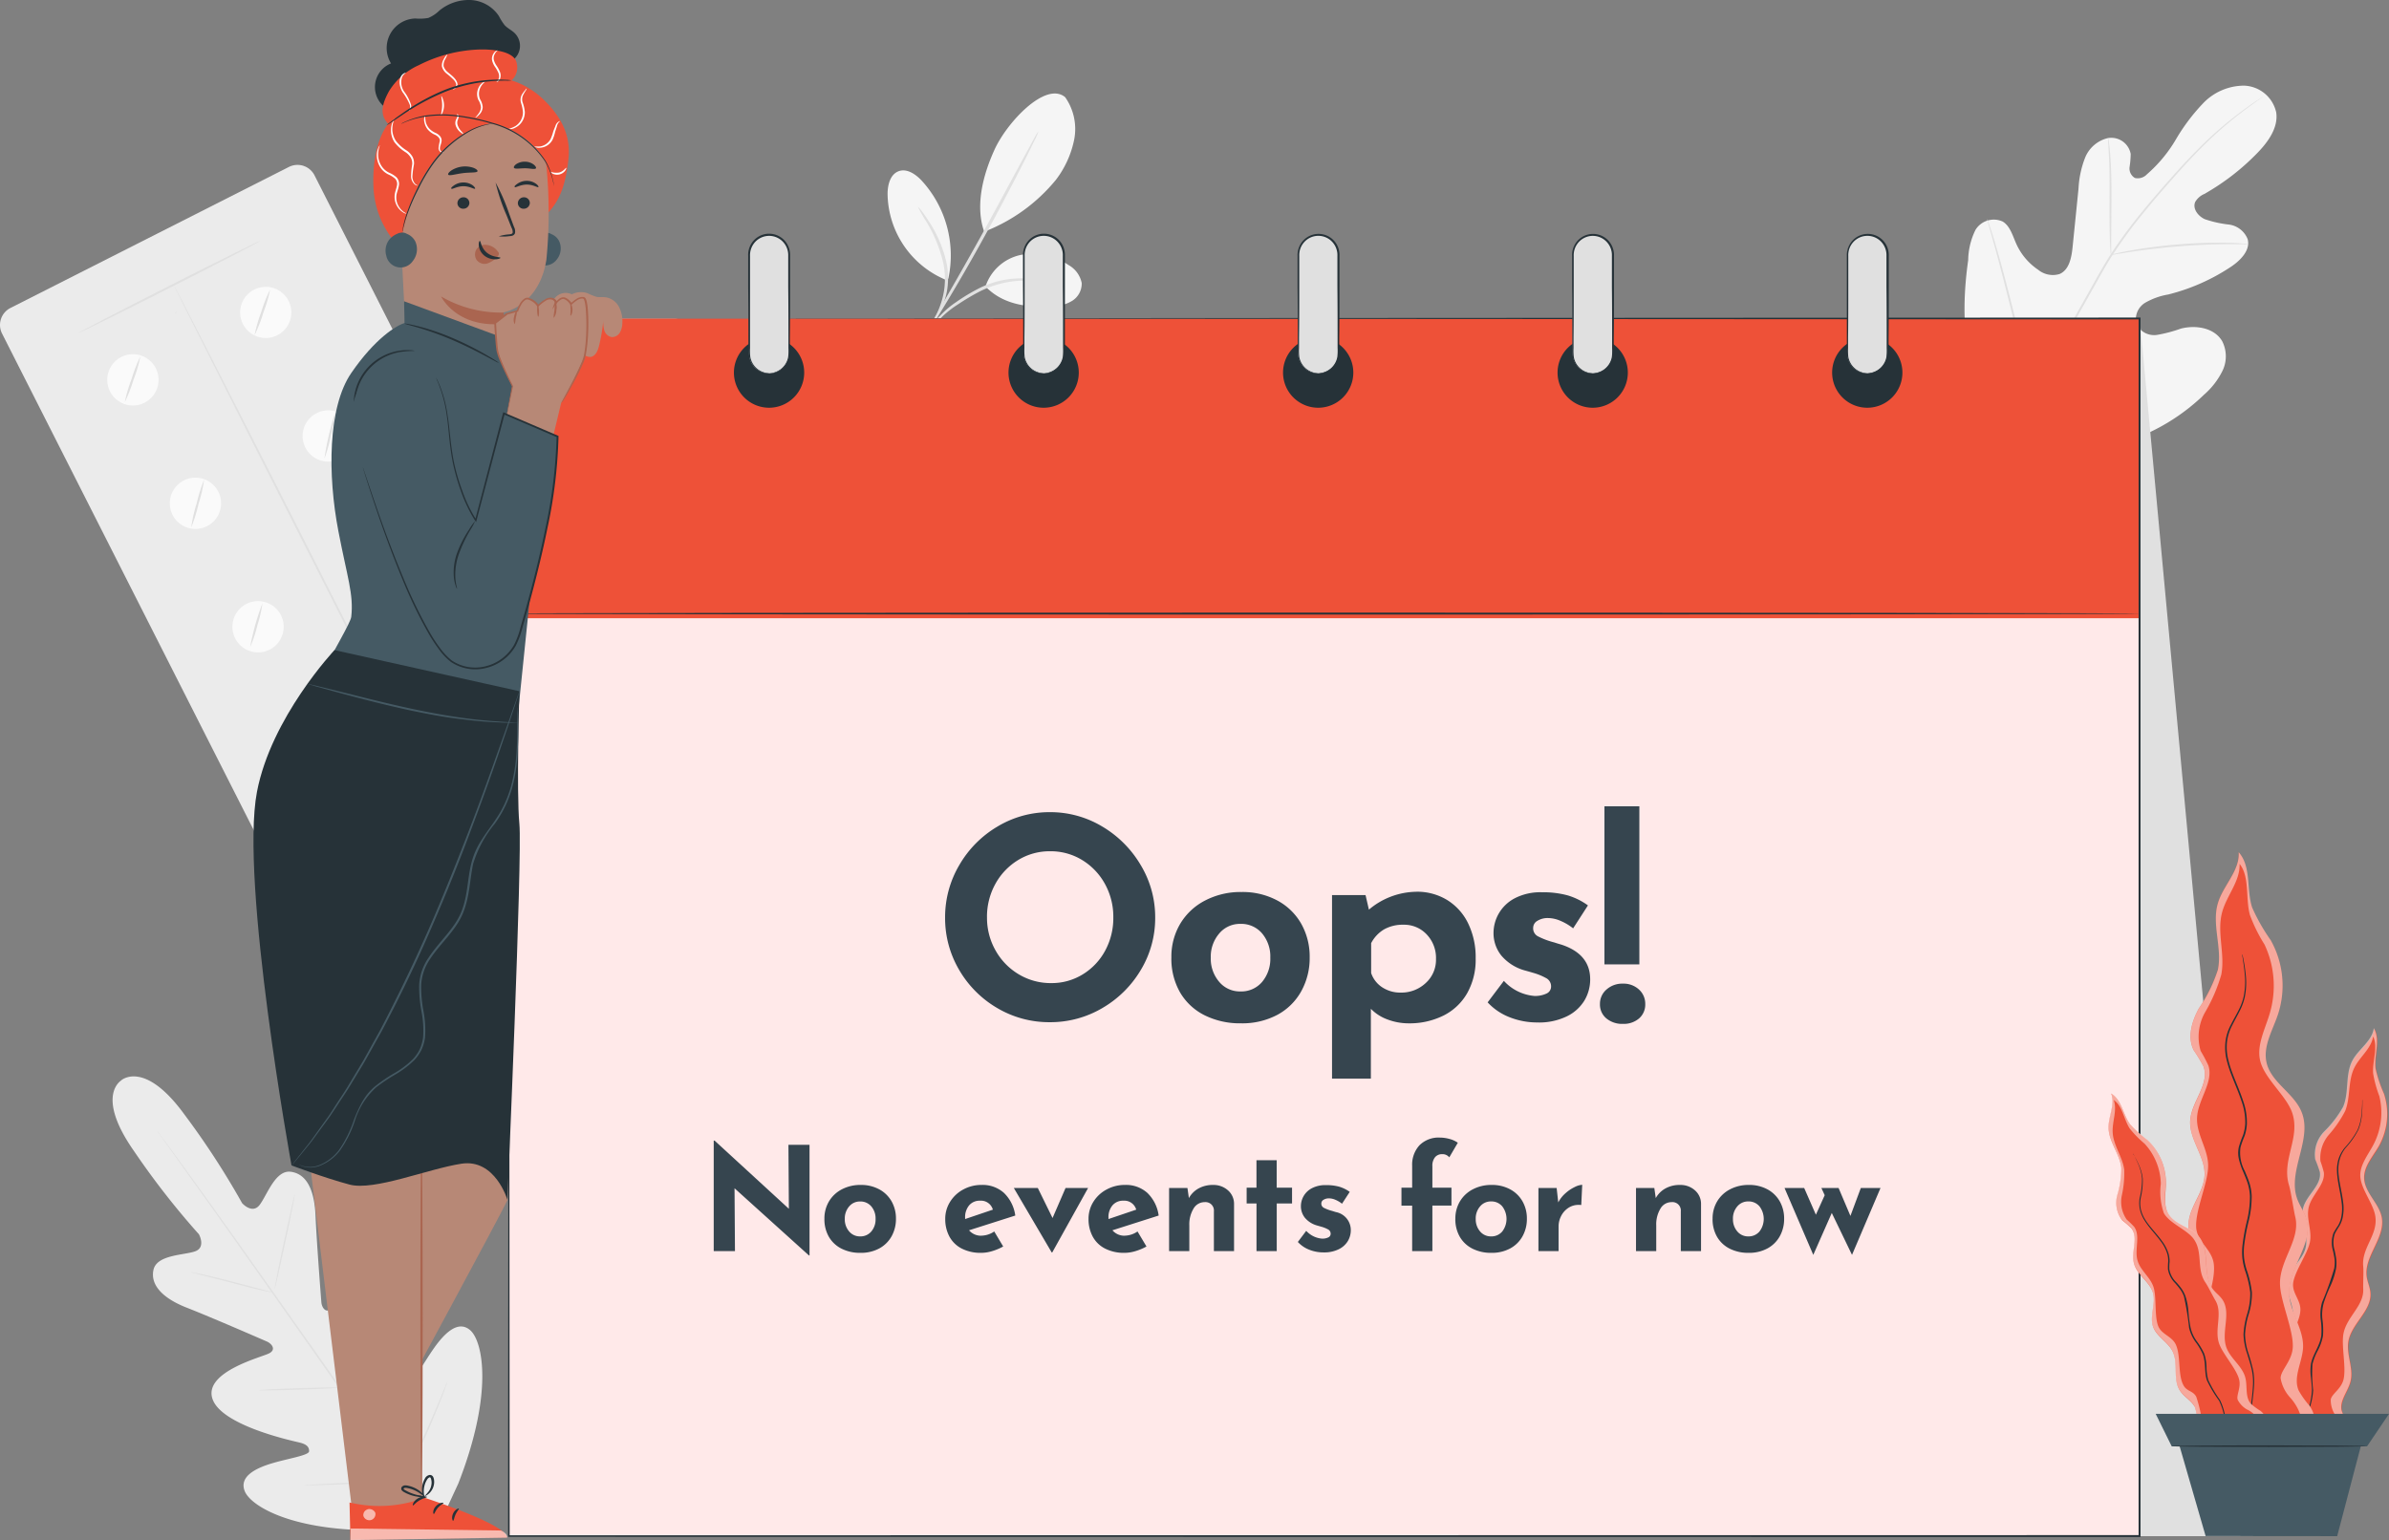 <svg xmlns="http://www.w3.org/2000/svg" width="247.977" height="159.901" viewBox="0 0 247.977 159.901">
  <rect x="0" y="0" width="247.977" height="159.901" fill="#808080" stroke="none"/>
  <g id="no_events" transform="translate(-825.999 -681.099)">
    <g id="Menstrual_calendar-pana" data-name="Menstrual calendar-pana" transform="translate(798.303 637.048)">
      <g id="freepik--background-complete--inject-2" transform="translate(27.697 52.935)">
        <path id="Path_13578" data-name="Path 13578" d="M304.073,69.96a5.742,5.742,0,0,1,.943,4.407,10.2,10.2,0,0,1-1.9,4.183,17.969,17.969,0,0,1-7.442,5.384c-1.107-3.13.259-6.731,1.068-8.51,1.274-2.818,5.293-7.137,7.328-5.464" transform="translate(-193.516 -68.761)" fill="#f5f5f5"/>
        <path id="Path_13579" data-name="Path 13579" d="M296.7,116.751a4.917,4.917,0,0,1,3.673-3.289,6.521,6.521,0,0,1,4.943,1.05,2.756,2.756,0,0,1,1.373,1.863,2.1,2.1,0,0,1-1.015,1.871,4.232,4.232,0,0,1-2.133.578c-2.555.122-5.05-.228-6.826-2.072" transform="translate(-194.41 -95.88)" fill="#f5f5f5"/>
        <path id="Path_13580" data-name="Path 13580" d="M281.06,125.447a9.392,9.392,0,0,1,1.251-1.521,9.125,9.125,0,0,1,1.647-1.4,20.348,20.348,0,0,1,2.251-1.369,9.8,9.8,0,0,1,4.647-1.1,6.912,6.912,0,0,1,1.441.2,1.488,1.488,0,0,1,.5.186c0,.057-.742-.164-1.947-.152a10.541,10.541,0,0,0-4.491,1.156,23.077,23.077,0,0,0-2.224,1.327,9.993,9.993,0,0,0-1.654,1.3A14.819,14.819,0,0,1,281.06,125.447Z" transform="translate(-184.717 -100.04)" fill="#e0e0e0"/>
        <path id="Path_13581" data-name="Path 13581" d="M291.006,79.93a5.674,5.674,0,0,1-.4.916c-.278.578-.688,1.411-1.209,2.437-1.038,2.05-2.506,4.863-4.2,7.932s-3.316,5.807-4.514,7.753c-.6.977-1.1,1.761-1.46,2.282a5.489,5.489,0,0,1-.578.814,6.007,6.007,0,0,1,.468-.882l1.369-2.35c1.141-1.985,2.734-4.734,4.434-7.8s3.16-5.814,4.285-7.883l1.3-2.388A5.515,5.515,0,0,1,291.006,79.93Z" transform="translate(-183.217 -75.171)" fill="#e0e0e0"/>
        <path id="Path_13582" data-name="Path 13582" d="M276.292,101.785a11.484,11.484,0,0,0-2.757-10.126c-.627-.677-1.548-1.319-2.415-.992s-1.141,1.422-1.141,2.35a9.811,9.811,0,0,0,6.164,8.974" transform="translate(-177.85 -81.771)" fill="#f5f5f5"/>
        <path id="Path_13583" data-name="Path 13583" d="M278.23,100.47a4.017,4.017,0,0,1,.346.38c.205.251.487.669.818,1.175a12.963,12.963,0,0,1,1.833,4.354,8.078,8.078,0,0,1,.068,2.624,7.856,7.856,0,0,1-1.312,3.3c-.194.278-.308.422-.327.411s.38-.654.814-1.753a8.427,8.427,0,0,0,.517-2,8.252,8.252,0,0,0-.087-2.521,14.673,14.673,0,0,0-1.711-4.293,16.784,16.784,0,0,1-.958-1.677Z" transform="translate(-182.963 -87.901)" fill="#e0e0e0"/>
        <path id="Path_13584" data-name="Path 13584" d="M89.033,151.162l-28.9,14.644a1.985,1.985,0,0,1-2.662-.875L27.911,106.593a1.981,1.981,0,0,1,.871-2.662l28.9-14.64a1.981,1.981,0,0,1,2.662.871L89.912,148.5A1.981,1.981,0,0,1,89.033,151.162Z" transform="translate(-27.697 -80.84)" fill="#ebebeb"/>
        <path id="Path_13585" data-name="Path 13585" d="M62,142.221a2.662,2.662,0,1,1-3.571-1.167A2.662,2.662,0,0,1,62,142.221Z" transform="translate(-45.835 -112.875)" fill="#fafafa"/>
        <circle id="Ellipse_956" data-name="Ellipse 956" cx="2.658" cy="2.658" r="2.658" transform="matrix(0.966, -0.258, 0.258, 0.966, 24.329, 21.673)" fill="#fafafa"/>
        <path id="Path_13586" data-name="Path 13586" d="M79.077,175.931a2.662,2.662,0,1,1-3.571-1.167A2.662,2.662,0,0,1,79.077,175.931Z" transform="translate(-56.42 -133.767)" fill="#fafafa"/>
        <path id="Path_13587" data-name="Path 13587" d="M115.337,157.551a2.662,2.662,0,1,1-3.571-1.167A2.662,2.662,0,0,1,115.337,157.551Z" transform="translate(-78.892 -122.376)" fill="#fafafa"/>
        <path id="Path_13588" data-name="Path 13588" d="M96.169,209.636a2.662,2.662,0,1,1-3.563-1.167A2.662,2.662,0,0,1,96.169,209.636Z" transform="translate(-67.014 -154.657)" fill="#fafafa"/>
        <path id="Path_13589" data-name="Path 13589" d="M132.427,191.261a2.662,2.662,0,1,1-3.571-1.167A2.662,2.662,0,0,1,132.427,191.261Z" transform="translate(-89.483 -143.267)" fill="#fafafa"/>
        <circle id="Ellipse_957" data-name="Ellipse 957" cx="2.658" cy="2.658" r="2.658" transform="translate(29.926 70.693) rotate(-71.88)" fill="#fafafa"/>
        <path id="Path_13590" data-name="Path 13590" d="M149.507,224.971a2.662,2.662,0,1,1-3.571-1.167A2.662,2.662,0,0,1,149.507,224.971Z" transform="translate(-100.069 -164.159)" fill="#fafafa"/>
        <path id="Path_13591" data-name="Path 13591" d="M63.372,141.4a14.255,14.255,0,0,1-.707,2.4,15.177,15.177,0,0,1-.905,2.335,14.7,14.7,0,0,1,.707-2.4A15.178,15.178,0,0,1,63.372,141.4Z" transform="translate(-48.807 -113.267)" fill="#e0e0e0"/>
        <path id="Path_13592" data-name="Path 13592" d="M98.8,123.1a15.169,15.169,0,0,1-.707,2.4,14.944,14.944,0,0,1-.909,2.335,15.169,15.169,0,0,1,.692-2.4A14.51,14.51,0,0,1,98.8,123.1Z" transform="translate(-70.759 -101.926)" fill="#e0e0e0"/>
        <path id="Path_13593" data-name="Path 13593" d="M81.225,175.06a15.638,15.638,0,0,1-.574,2.5A15.989,15.989,0,0,1,79.89,180a15.358,15.358,0,0,1,.57-2.5A15.909,15.909,0,0,1,81.225,175.06Z" transform="translate(-60.043 -134.128)" fill="#e0e0e0"/>
        <path id="Path_13594" data-name="Path 13594" d="M117.374,156.67a14.326,14.326,0,0,1-.453,2.407,14.158,14.158,0,0,1-.662,2.369,28.67,28.67,0,0,1,1.114-4.776Z" transform="translate(-82.583 -122.73)" fill="#e0e0e0"/>
        <path id="Path_13595" data-name="Path 13595" d="M97.266,208.78a13.435,13.435,0,0,1-.525,2.282A12.733,12.733,0,0,1,96,213.3a24.949,24.949,0,0,1,1.266-4.517Z" transform="translate(-70.027 -155.025)" fill="#e0e0e0"/>
        <path id="Path_13596" data-name="Path 13596" d="M133.972,190.87a26.891,26.891,0,0,1-1.612,4.487,13.638,13.638,0,0,1,.707-2.282A13.416,13.416,0,0,1,133.972,190.87Z" transform="translate(-92.561 -143.926)" fill="#e0e0e0"/>
        <path id="Path_13597" data-name="Path 13597" d="M114.694,242.84a14.722,14.722,0,0,1-.761,2.369,14.29,14.29,0,0,1-.973,2.282,27.138,27.138,0,0,1,1.734-4.651Z" transform="translate(-80.538 -176.134)" fill="#e0e0e0"/>
        <path id="Path_13598" data-name="Path 13598" d="M151.373,223.34a35.676,35.676,0,0,1-1.323,5.263,17.673,17.673,0,0,1,.563-2.662A17.2,17.2,0,0,1,151.373,223.34Z" transform="translate(-103.524 -164.049)" fill="#e0e0e0"/>
        <path id="Path_13599" data-name="Path 13599" d="M139.905,244.839c.027.053-4.183,2.244-9.419,4.894s-9.487,4.753-9.506,4.7,4.183-2.24,9.415-4.89S139.879,244.789,139.905,244.839Z" transform="translate(-85.508 -177.372)" fill="#e0e0e0"/>
        <path id="Path_13600" data-name="Path 13600" d="M67.962,109.788c.027.049-4.183,2.24-9.415,4.89s-9.506,4.753-9.506,4.7,4.183-2.244,9.415-4.894S67.935,109.735,67.962,109.788Z" transform="translate(-40.924 -93.675)" fill="#e0e0e0"/>
        <path id="Path_13601" data-name="Path 13601" d="M75.486,129.266a.148.148,0,0,1-.076.019h-.03l.19-.1h0a.1.1,0,0,1-.065.106q-.1.034-.125,0h0l.19-.1h0v.019a.049.049,0,0,1,0,.03A.122.122,0,0,1,75.486,129.266Z" transform="translate(-57.248 -105.7)" fill="#e0e0e0"/>
        <path id="Path_13602" data-name="Path 13602" d="M101.339,173.591c-.053.027-5.97-11.548-13.218-25.857S75.056,121.827,75.09,121.8s5.97,11.545,13.218,25.857S101.392,173.568,101.339,173.591Z" transform="translate(-57.068 -101.12)" fill="#e0e0e0"/>
        <path id="Path_13606" data-name="Path 13606" d="M59.366,338.361s-2.8,1.521,1.289,7.362a82.464,82.464,0,0,0,6.738,8.636s.761,1.38-.422,1.78-3.966.342-4.3,1.924.989,2.951,3.468,3.92,7.826,3.3,8.309,3.51,1.008.825.232,1.228-6.769,1.9-5.894,4.689,8.221,4.373,9.02,4.563,1.027.483,1.023.909-2.069.734-3.757,1.228-3.559,1.357-2.92,2.932,5.259,4.43,15.454,4.012l4.708-.5,2-4.316c3.711-9.506,2.521-14.8,1.24-15.917s-2.711.38-3.727,1.806-1.977,3.285-2.38,3.152-.612-.445-.529-1.262S89.9,359.739,87.54,358s-5.723,3.445-6.354,4.046-1.042-.107-1.084-.624-.494-6.331-.608-8.993-.913-4.35-2.578-4.563c-1.6-.194-2.453,2.437-3.221,3.441s-1.818-.179-1.818-.179a83.221,83.221,0,0,0-5.978-9.191c-4.19-5.768-6.586-3.552-6.586-3.552" transform="translate(-46.745 -235.089)" fill="#ebebeb"/>
        <path id="Path_13607" data-name="Path 13607" d="M100.205,394.782c-3.042-4.247-8.366-11.887-12.971-18.42s-8.746-12.442-11.788-16.7l-3.6-5.042c-.422-.593-.761-1.053-.977-1.373l-.255-.357-.08-.126.1.114.262.35,1,1.357c.871,1.179,2.114,2.894,3.643,5.016,3.065,4.247,7.225,10.149,11.837,16.682s9.887,14.18,12.929,18.442" transform="translate(-54.242 -244.256)" fill="#e0e0e0"/>
        <path id="Path_13608" data-name="Path 13608" d="M79.75,391.42a1.492,1.492,0,0,1,.342.046c.217.038.529.1.913.183.761.167,1.825.422,2.985.726l2.97.787.9.236a1.323,1.323,0,0,1,.327.1,1.831,1.831,0,0,1-.338-.046c-.217-.038-.529-.1-.913-.186-.761-.175-1.821-.445-2.981-.76l-2.974-.761-.9-.232a1.675,1.675,0,0,1-.327-.091Z" transform="translate(-59.956 -268.215)" fill="#e0e0e0"/>
        <path id="Path_13609" data-name="Path 13609" d="M102.675,380.023c-.042,0,.38-2.209.966-4.917s1.072-4.894,1.114-4.886-.38,2.209-.97,4.917S102.713,380.023,102.675,380.023Z" transform="translate(-74.163 -255.077)" fill="#e0e0e0"/>
        <path id="Path_13610" data-name="Path 13610" d="M120.05,410.2a1.615,1.615,0,0,1,.148-.316l.449-.837c.38-.707.9-1.688,1.43-2.787s.985-2.114,1.3-2.852l.38-.871a1.419,1.419,0,0,1,.156-.312,2.106,2.106,0,0,1-.1.335c-.076.213-.19.517-.338.89-.293.76-.73,1.768-1.266,2.875s-1.069,2.076-1.472,2.772c-.2.35-.38.627-.491.818A1.393,1.393,0,0,1,120.05,410.2Z" transform="translate(-84.932 -274.915)" fill="#e0e0e0"/>
        <path id="Path_13611" data-name="Path 13611" d="M98.41,423.178a1.266,1.266,0,0,1,.319-.038l.878-.053c.76-.038,1.764-.08,2.894-.118s2.156-.061,2.9-.072h.878a1.412,1.412,0,0,1,.323.019,1.323,1.323,0,0,1-.323.038l-.878.053c-.738.038-1.764.08-2.894.118s-2.156.061-2.9.072h-.878a1.359,1.359,0,0,1-.323-.019Z" transform="translate(-71.521 -287.721)" fill="#e0e0e0"/>
        <path id="Path_13612" data-name="Path 13612" d="M110.69,448.859a2.007,2.007,0,0,1,.411-.046l1.141-.072c.947-.053,2.259-.118,3.708-.179s2.764-.11,3.715-.137l1.141-.023a1.964,1.964,0,0,1,.414,0,2.505,2.505,0,0,1-.411.046l-1.141.072c-.951.053-2.263.118-3.711.179s-2.761.107-3.711.137l-1.141.023A1.972,1.972,0,0,1,110.69,448.859Z" transform="translate(-79.131 -303.523)" fill="#e0e0e0"/>
        <path id="Path_13613" data-name="Path 13613" d="M137.63,431.582a3.186,3.186,0,0,1,.179-.407l.532-1.08c.449-.916,1.061-2.179,1.7-3.6s1.186-2.711,1.574-3.65l.46-1.114a2.317,2.317,0,0,1,.186-.4,2.8,2.8,0,0,1-.133.422c-.091.27-.236.658-.418,1.141-.38.951-.894,2.255-1.521,3.673s-1.266,2.681-1.738,3.582c-.24.452-.434.814-.574,1.061A2.658,2.658,0,0,1,137.63,431.582Z" transform="translate(-95.827 -286.752)" fill="#e0e0e0"/>
        <path id="Path_13614" data-name="Path 13614" d="M509.082,93.99c-5.187-4.521-5.673-11.929-4.746-18.442a7.337,7.337,0,0,1,.76-3.152,2.229,2.229,0,0,1,2.829-.859c.76.468,1.023,1.449,1.392,2.282a6.392,6.392,0,0,0,2.282,2.719,2.4,2.4,0,0,0,2.217.445c1-.418,1.247-1.7,1.357-2.791l.616-6.084a10.171,10.171,0,0,1,.677-3.187,3.39,3.39,0,0,1,2.361-2.05,2.045,2.045,0,0,1,2.377,1.643,9.568,9.568,0,0,1-.114,1.354,1.14,1.14,0,0,0,.551,1.141,1.293,1.293,0,0,0,1.247-.38A14.488,14.488,0,0,0,525.9,63a20.306,20.306,0,0,1,2.852-3.776,5.9,5.9,0,0,1,4.217-1.8,3.539,3.539,0,0,1,3.342,2.783c.228,1.567-.829,3.042-1.935,4.183a24.4,24.4,0,0,1-5.525,4.278,2.007,2.007,0,0,0-.943.818c-.316.7.293,1.487.985,1.8a11.523,11.523,0,0,0,2.5.559,2.432,2.432,0,0,1,1.947,1.5c.327,1.141-.726,2.217-1.723,2.882a20.875,20.875,0,0,1-6.521,2.882,7.184,7.184,0,0,0-2.4.863,2.015,2.015,0,0,0-.89,2.232,2.059,2.059,0,0,0,2.129,1.1,14.718,14.718,0,0,0,2.479-.654c1.551-.4,3.468-.091,4.285,1.3a3.456,3.456,0,0,1,.038,3.076,7.927,7.927,0,0,1-1.936,2.5,20.963,20.963,0,0,1-9.582,5.289c-3.586.829-6.845.806-10.13-.821" transform="translate(-300.041 -57.415)" fill="#f5f5f5"/>
        <path id="Path_13615" data-name="Path 13615" d="M507.65,91.958A97.2,97.2,0,0,1,512.639,81.9l1.441-2.571c.475-.84.947-1.673,1.46-2.464a48.925,48.925,0,0,1,3.2-4.358c1.084-1.339,2.164-2.567,3.179-3.711s1.989-2.183,2.917-3.1a38.579,38.579,0,0,1,4.681-3.989c.586-.426,1.053-.761,1.373-.951l.361-.236a.83.83,0,0,1,.129-.076.61.61,0,0,1-.118.091l-.35.255c-.312.221-.76.544-1.35.981a40.679,40.679,0,0,0-4.628,4.027c-.916.916-1.878,1.966-2.89,3.111s-2.084,2.377-3.16,3.715a48.485,48.485,0,0,0-3.179,4.35c-.506.783-.973,1.612-1.449,2.456L512.814,82a100.088,100.088,0,0,0-4.993,10.024" transform="translate(-296.479 -59.296)" fill="#e0e0e0"/>
        <path id="Path_13616" data-name="Path 13616" d="M549.321,83.891a2.041,2.041,0,0,1-.057-.475c-.023-.3-.045-.761-.065-1.3-.034-1.1-.034-2.616-.027-4.285s0-3.187-.068-4.282c-.027-.544-.049-.989-.072-1.293a2.032,2.032,0,0,1,0-.479,2.7,2.7,0,0,1,.08.464c.046.3.091.76.133,1.293.091,1.1.133,2.612.126,4.289s-.019,3.141-.027,4.282v1.3a2.3,2.3,0,0,1-.023.487Z" transform="translate(-330.203 -66.318)" fill="#e0e0e0"/>
        <path id="Path_13617" data-name="Path 13617" d="M525.949,100.478a3.22,3.22,0,0,1-.563,0h-1.521c-1.293,0-3.076.061-5.046.217s-3.742.38-5.019.574c-.639.1-1.141.186-1.521.243a2.959,2.959,0,0,1-.559.076,2.7,2.7,0,0,1,.544-.152c.354-.084.867-.194,1.521-.308,1.278-.232,3.042-.475,5.027-.635a49.153,49.153,0,0,1,5.065-.16c.646,0,1.171.046,1.521.08A2.621,2.621,0,0,1,525.949,100.478Z" transform="translate(-292.598 -84.008)" fill="#e0e0e0"/>
        <path id="Path_13618" data-name="Path 13618" d="M574.637,112.412a1.194,1.194,0,0,1-.076-.183l-.183-.529c-.16-.46-.38-1.141-.62-1.97-.5-1.673-1.122-4-1.768-6.582s-1.247-4.913-1.715-6.586c-.228-.818-.418-1.491-.559-1.989-.057-.217-.107-.38-.148-.54a.754.754,0,0,1-.038-.194.6.6,0,0,1,.076.179c.049.144.11.319.186.532.156.46.38,1.141.62,1.97.5,1.669,1.118,4,1.768,6.582s1.244,4.913,1.711,6.59l.567,1.985c.061.217.11.38.148.54A.723.723,0,0,1,574.637,112.412Z" transform="translate(-363.268 -79.989)" fill="#e0e0e0"/>
        <path id="Path_13619" data-name="Path 13619" d="M519.08,132.209a.651.651,0,0,0,.19.057l.559.122,2.053.43c1.738.38,4.126.89,6.769,1.479s5.039,1.1,6.78,1.422c.871.164,1.578.289,2.069.38l.563.087a.8.8,0,0,0,.2,0,.721.721,0,0,0-.194-.057l-.559-.122-2.053-.43c-1.734-.38-4.126-.89-6.765-1.479s-5.038-1.1-6.784-1.422c-.871-.163-1.574-.289-2.065-.38l-.567-.087A.761.761,0,0,0,519.08,132.209Z" transform="translate(-332.229 -107.567)" fill="#e0e0e0"/>
      </g>
      <g id="freepik--Character--inject-2" transform="translate(54.006 44.051)">
        <path id="Path_13620" data-name="Path 13620" d="M611.78,131.03l11.758,126.424H611.78Z" transform="translate(-415.988 -97.956)" fill="#e0e0e0"/>
        <rect id="Rectangle_4101" data-name="Rectangle 4101" width="169.263" height="126.424" transform="translate(26.528 33.074)" fill="#ffe9e9"/>
        <rect id="Rectangle_4102" data-name="Rectangle 4102" width="169.263" height="31.116" transform="translate(26.528 33.074)" fill="#ee5138"/>
        <path id="Path_13621" data-name="Path 13621" d="M166.489,130.851l169.263-.091h.084V257.374h-.1l-169.263-.019h-.084v-.08c.049-76.549.084-125.754.084-126.424,0,.669.03,49.874.08,126.424l-.08-.08,169.263-.019-.1.1h0V130.866l.091.087Z" transform="translate(-139.961 -97.788)" fill="#263238"/>
        <path id="Path_13622" data-name="Path 13622" d="M334.545,211.429c0,.057-38.136.1-85.177.1s-85.177-.042-85.177-.1,38.128-.1,85.177-.1S334.545,211.376,334.545,211.429Z" transform="translate(-138.597 -147.721)" fill="#263238"/>
        <circle id="Ellipse_958" data-name="Ellipse 958" cx="3.457" cy="3.457" r="3.457" transform="translate(50.066 35.234)" fill="#263238"/>
        <path id="Path_13623" data-name="Path 13623" d="M231.69,143.5a3.647,3.647,0,1,1,3.643-3.647A3.647,3.647,0,0,1,231.69,143.5Zm0-6.909a3.266,3.266,0,1,0,3.263,3.263A3.266,3.266,0,0,0,231.69,136.594Z" transform="translate(-178.168 -101.166)" fill="#263238"/>
        <circle id="Ellipse_959" data-name="Ellipse 959" cx="3.457" cy="3.457" r="3.457" transform="translate(78.563 35.234)" fill="#263238"/>
        <path id="Path_13624" data-name="Path 13624" d="M306.637,143.5a3.647,3.647,0,1,1,3.647-3.647A3.647,3.647,0,0,1,306.637,143.5Zm0-6.909a3.266,3.266,0,1,0,3.266,3.263A3.266,3.266,0,0,0,306.637,136.594Z" transform="translate(-224.618 -101.166)" fill="#263238"/>
        <circle id="Ellipse_960" data-name="Ellipse 960" cx="3.457" cy="3.457" r="3.457" transform="translate(107.059 35.234)" fill="#263238"/>
        <path id="Path_13625" data-name="Path 13625" d="M381.577,143.5a3.647,3.647,0,1,1,3.647-3.647A3.647,3.647,0,0,1,381.577,143.5Zm0-6.909a3.266,3.266,0,1,0,3.266,3.263A3.266,3.266,0,0,0,381.577,136.594Z" transform="translate(-271.061 -101.166)" fill="#263238"/>
        <circle id="Ellipse_961" data-name="Ellipse 961" cx="3.457" cy="3.457" r="3.457" transform="translate(135.559 35.234)" fill="#263238"/>
        <path id="Path_13626" data-name="Path 13626" d="M456.52,143.5a3.647,3.647,0,1,1,3.643-3.647A3.647,3.647,0,0,1,456.52,143.5Zm0-6.909a3.266,3.266,0,1,0,3.263,3.263A3.267,3.267,0,0,0,456.52,136.594Z" transform="translate(-317.505 -101.166)" fill="#263238"/>
        <circle id="Ellipse_962" data-name="Ellipse 962" cx="3.457" cy="3.457" r="3.457" transform="translate(164.055 35.234)" fill="#263238"/>
        <path id="Path_13627" data-name="Path 13627" d="M531.467,143.5a3.647,3.647,0,1,1,3.647-3.647A3.647,3.647,0,0,1,531.467,143.5Zm0-6.909a3.266,3.266,0,1,0,3.267,3.263A3.266,3.266,0,0,0,531.467,136.594Z" transform="translate(-363.955 -101.166)" fill="#263238"/>
        <path id="Path_13698" data-name="Path 13698" d="M234.25,122.561h0a2.076,2.076,0,0,1-2.08-2.076V110.256a2.08,2.08,0,0,1,2.08-2.076h0a2.08,2.08,0,0,1,2.076,2.076v10.229A2.076,2.076,0,0,1,234.25,122.561Z" transform="translate(-180.727 -83.794)" fill="#e0e0e0"/>
        <path id="Path_13699" data-name="Path 13699" d="M234.1,122.368a1.684,1.684,0,0,0,.335-.049,2.053,2.053,0,0,0,1.646-1.639,5.123,5.123,0,0,0,.03-.951v-1.08c0-1.521,0-3.327-.023-5.324v-3.145a2.019,2.019,0,0,0-.529-1.453,1.974,1.974,0,0,0-2.905,0,2.027,2.027,0,0,0-.529,1.456v9.548a5.479,5.479,0,0,0,.03.951,2.05,2.05,0,0,0,1.65,1.639c.217.046.335.038.335.049a1.169,1.169,0,0,1-.342,0,2.053,2.053,0,0,1-.913-.38,2.111,2.111,0,0,1-.84-1.293,5.81,5.81,0,0,1-.091-.992v-1.08c0-1.521,0-3.327-.023-5.324v-3.145a2.213,2.213,0,0,1,.578-1.589,2.171,2.171,0,0,1,3.194,0,2.228,2.228,0,0,1,.578,1.589V113.3c0,2,0,3.8-.023,5.324v1.08a5.8,5.8,0,0,1-.049.973,2.1,2.1,0,0,1-.84,1.293,2.058,2.058,0,0,1-.909.38A1.171,1.171,0,0,1,234.1,122.368Z" transform="translate(-180.581 -83.601)" fill="#263238"/>
        <path id="Path_13700" data-name="Path 13700" d="M309.2,122.561h0a2.072,2.072,0,0,1-2.076-2.076V110.256a2.076,2.076,0,0,1,2.076-2.076h0a2.076,2.076,0,0,1,2.076,2.076v10.229a2.072,2.072,0,0,1-2.076,2.076Z" transform="translate(-227.177 -83.794)" fill="#e0e0e0"/>
        <path id="Path_13701" data-name="Path 13701" d="M309.088,122.368a1.685,1.685,0,0,0,.335-.049,2.061,2.061,0,0,0,1.65-1.639,5.871,5.871,0,0,0,.03-.951v-1.08c0-1.521,0-3.327-.023-5.324v-3.145a2.019,2.019,0,0,0-.529-1.453,1.962,1.962,0,0,0-1.453-.639,1.985,1.985,0,0,0-1.453.635,2.027,2.027,0,0,0-.529,1.456v3.145c0,2,0,3.8-.023,5.324v1.08a5.871,5.871,0,0,0,.03.951,2.061,2.061,0,0,0,1.65,1.639c.217.046.335.038.335.049a1.171,1.171,0,0,1-.342,0,2.026,2.026,0,0,1-.909-.38,2.08,2.08,0,0,1-.84-1.293,5.42,5.42,0,0,1-.053-.989v-1.08c0-1.521,0-3.327-.019-5.324v-3.145a2.229,2.229,0,0,1,.578-1.589,2.171,2.171,0,0,1,3.194,0,2.213,2.213,0,0,1,.578,1.589v9.548a5.426,5.426,0,0,1-.049.973,2.08,2.08,0,0,1-.84,1.293,2.027,2.027,0,0,1-.909.38A1.171,1.171,0,0,1,309.088,122.368Z" transform="translate(-227.069 -83.601)" fill="#263238"/>
        <path id="Path_13702" data-name="Path 13702" d="M384.136,122.561h0a2.076,2.076,0,0,1-2.076-2.076V110.256a2.08,2.08,0,0,1,2.076-2.076h0a2.08,2.08,0,0,1,2.08,2.076v10.229a2.076,2.076,0,0,1-2.08,2.076Z" transform="translate(-273.621 -83.794)" fill="#e0e0e0"/>
        <path id="Path_13703" data-name="Path 13703" d="M384.028,122.4a1.734,1.734,0,0,0,.338-.049,2.053,2.053,0,0,0,1.647-1.639,5.481,5.481,0,0,0,.03-.951v-1.08c0-1.521,0-3.327-.019-5.324v-3.145a2.019,2.019,0,0,0-.529-1.453,1.97,1.97,0,0,0-2.9,0,2.016,2.016,0,0,0-.532,1.456v3.145c0,2,0,3.8-.023,5.324v1.08a5.136,5.136,0,0,0,.03.951,2.053,2.053,0,0,0,1.646,1.639c.217.046.338.038.335.049a1.172,1.172,0,0,1-.342,0,2.057,2.057,0,0,1-.909-.38,2.1,2.1,0,0,1-.84-1.293,5.8,5.8,0,0,1-.049-.973v-1.08c0-1.521,0-3.327-.023-5.324v-3.145a2.217,2.217,0,0,1,.582-1.589,2.175,2.175,0,0,1,3.768,1.589v3.145c0,2,0,3.8-.023,5.324v1.08a5.812,5.812,0,0,1-.046.973,2.1,2.1,0,0,1-.84,1.293,2.054,2.054,0,0,1-.913.38A1.179,1.179,0,0,1,384.028,122.4Z" transform="translate(-273.512 -83.637)" fill="#263238"/>
        <path id="Path_13704" data-name="Path 13704" d="M459.08,122.561h0a2.076,2.076,0,0,1-2.08-2.076V110.256a2.08,2.08,0,0,1,2.08-2.076h0a2.08,2.08,0,0,1,2.076,2.076v10.229A2.076,2.076,0,0,1,459.08,122.561Z" transform="translate(-320.064 -83.794)" fill="#e0e0e0"/>
        <path id="Path_13705" data-name="Path 13705" d="M458.977,122.4a1.683,1.683,0,0,0,.335-.049,2.053,2.053,0,0,0,1.647-1.639,5.128,5.128,0,0,0,.03-.951v-1.08c0-1.521,0-3.327-.023-5.324v-3.145a2.019,2.019,0,0,0-.529-1.453,1.974,1.974,0,0,0-2.905,0,2.027,2.027,0,0,0-.529,1.456v3.145c0,2,0,3.8-.019,5.324v1.08a5.485,5.485,0,0,0,.03.951,2.053,2.053,0,0,0,1.646,1.639c.221.046.338.038.338.049a1.171,1.171,0,0,1-.342,0,2.053,2.053,0,0,1-.913-.38,2.11,2.11,0,0,1-.84-1.293,5.812,5.812,0,0,1-.046-.973v-1.08c0-1.521,0-3.327-.023-5.324v-3.145a2.213,2.213,0,0,1,.578-1.589,2.171,2.171,0,0,1,3.194,0,2.228,2.228,0,0,1,.578,1.589v3.145c0,2,0,3.8-.023,5.324v1.08a5.781,5.781,0,0,1-.049.973,2.1,2.1,0,0,1-.84,1.293,2.057,2.057,0,0,1-.909.38A1.171,1.171,0,0,1,458.977,122.4Z" transform="translate(-319.962 -83.632)" fill="#263238"/>
        <path id="Path_13706" data-name="Path 13706" d="M534.026,122.561h0a2.073,2.073,0,0,1-2.076-2.076V110.256a2.076,2.076,0,0,1,2.076-2.076h0a2.076,2.076,0,0,1,2.076,2.076v10.229a2.072,2.072,0,0,1-2.076,2.076Z" transform="translate(-366.514 -83.794)" fill="#e0e0e0"/>
        <path id="Path_13707" data-name="Path 13707" d="M533.951,122.393a1.685,1.685,0,0,0,.335-.049,2.061,2.061,0,0,0,1.65-1.639,5.888,5.888,0,0,0,.031-.951v-1.08c0-1.521,0-3.327-.023-5.324v-3.145a2.02,2.02,0,0,0-.529-1.453,1.962,1.962,0,0,0-1.453-.639,1.985,1.985,0,0,0-1.453.635,2.027,2.027,0,0,0-.529,1.456v3.145c0,2,0,3.8-.023,5.324v1.08a5.867,5.867,0,0,0,.03.951,2.061,2.061,0,0,0,1.65,1.639c.217.046.335.038.335.049a1.173,1.173,0,0,1-.342,0,2.027,2.027,0,0,1-.909-.38,2.081,2.081,0,0,1-.84-1.293,5.431,5.431,0,0,1-.049-.973V110.2a2.228,2.228,0,0,1,.578-1.589,2.171,2.171,0,0,1,3.194,0,2.214,2.214,0,0,1,.578,1.589v3.145c0,2,0,3.8-.019,5.324v1.08a5.414,5.414,0,0,1-.049.973,2.08,2.08,0,0,1-.84,1.293,2.026,2.026,0,0,1-.909.38,1.171,1.171,0,0,1-.414,0Z" transform="translate(-366.439 -83.626)" fill="#263238"/>
        <path id="Path_13708" data-name="Path 13708" d="M144.219,50.385a1.848,1.848,0,0,0,.316-2.913c-.316-.3-.734-.491-1.031-.818a5.813,5.813,0,0,1-.582-.924,3.734,3.734,0,0,0-2.936-1.677,4.81,4.81,0,0,0-3.255,1.1,3.643,3.643,0,0,1-1.141.761,5.1,5.1,0,0,1-1.342.057,3.065,3.065,0,0,0-2.529,4.666,2.639,2.639,0,0,0,1.057,5.092,5.7,5.7,0,0,0,2.145-.673,39.969,39.969,0,0,1,8.746-2.917" transform="translate(-117.44 -44.051)" fill="#263238"/>
        <path id="Path_13709" data-name="Path 13709" d="M132.134,77.878a9.423,9.423,0,0,1-2.517-5.928c-.11-2.19.205-4.943,1.521-6.67-.958-1.011-.582-2.156.084-3.384a6.976,6.976,0,0,1,3.1-2.711,14.94,14.94,0,0,1,5.97-1.612c1.692-.091,3.947.164,4.183,1.38a1.791,1.791,0,0,1-.536,1.814,8.4,8.4,0,0,1,3.171,1.844c2.141,2,2.993,4.031,2.742,6.32s-.719,4.069-2.069,5.533" transform="translate(-117.158 -52.42)" fill="#ee5138"/>
        <path id="Path_13710" data-name="Path 13710" d="M173.275,108.212a2.118,2.118,0,0,1,.844-.532h-.084a.919.919,0,0,1,.179-.027.821.821,0,0,1,.65.1h0a1.521,1.521,0,0,1,.829.761,1.825,1.825,0,0,1-.255,1.878,1.521,1.521,0,0,1-1.521.593,1.548,1.548,0,0,1-1.023-1.141A1.734,1.734,0,0,1,173.275,108.212Z" transform="translate(-143.952 -83.45)" fill="#455a64"/>
        <path id="Path_13711" data-name="Path 13711" d="M151.451,79.669c-.205-2.905-2.156-6.464-5.05-6.134l-9.031,2.35a1.7,1.7,0,0,0-1.521,1.738l1.114,21.811H136.9s2.088,6.141,8.061,4.236c1.183-.38,1.719-1.677,1.947-3.012h.061v-.46a14.326,14.326,0,0,0,.023-3h0V94.738c0,.019,3.711-.643,4.449-5.495A50.386,50.386,0,0,0,151.451,79.669Z" transform="translate(-121.032 -62.31)" fill="#b78876"/>
        <path id="Path_13712" data-name="Path 13712" d="M170.309,98.472a.624.624,0,0,1-.6.631.589.589,0,0,1-.643-.555.62.62,0,0,1,.593-.631.6.6,0,0,1,.646.555Z" transform="translate(-141.621 -77.432)" fill="#263238"/>
        <path id="Path_13713" data-name="Path 13713" d="M170.633,94.076c-.076.08-.551-.266-1.217-.259s-1.16.346-1.232.262.042-.183.255-.338a1.7,1.7,0,0,1,.985-.312,1.639,1.639,0,0,1,.97.308C170.6,93.894,170.671,94.027,170.633,94.076Z" transform="translate(-141.059 -74.653)" fill="#263238"/>
        <path id="Path_13714" data-name="Path 13714" d="M153.809,98.472a.62.62,0,0,1-.6.631.593.593,0,0,1-.643-.555.62.62,0,0,1,.593-.631.6.6,0,0,1,.646.555Z" transform="translate(-131.395 -77.432)" fill="#263238"/>
        <path id="Path_13715" data-name="Path 13715" d="M153.334,94.522c-.076.084-.551-.262-1.221-.255s-1.141.342-1.228.262.042-.183.255-.342a1.7,1.7,0,0,1,.985-.308,1.612,1.612,0,0,1,.97.3C153.3,94.34,153.372,94.488,153.334,94.522Z" transform="translate(-130.334 -74.932)" fill="#263238"/>
        <path id="Path_13716" data-name="Path 13716" d="M163.29,99.494a4.484,4.484,0,0,1,1.087-.205c.171-.019.331-.053.357-.171a.852.852,0,0,0-.114-.506c-.163-.411-.335-.844-.517-1.3a19.549,19.549,0,0,1-1.141-3.4,20.449,20.449,0,0,1,1.43,3.3l.479,1.3a.981.981,0,0,1,.1.669.426.426,0,0,1-.281.251,1.062,1.062,0,0,1-.289.042A4.414,4.414,0,0,1,163.29,99.494Z" transform="translate(-137.83 -74.956)" fill="#263238"/>
        <path id="Path_13717" data-name="Path 13717" d="M154.6,126.669A12.332,12.332,0,0,1,148.1,125s1.6,3.32,6.464,2.833Z" transform="translate(-128.625 -94.218)" fill="#aa6550"/>
        <path id="Path_13718" data-name="Path 13718" d="M159.736,111.6a1.65,1.65,0,0,0-1.357-.711,1.084,1.084,0,0,0-.878.487,1.034,1.034,0,0,0,.023,1.08,1.019,1.019,0,0,0,1.088.38,2.437,2.437,0,0,0,.981-.616.761.761,0,0,0,.209-.251.331.331,0,0,0-.027-.338" transform="translate(-134.364 -85.474)" fill="#aa6550"/>
        <path id="Path_13719" data-name="Path 13719" d="M158.5,109.83c.106,0,.114.719.738,1.228s1.4.426,1.4.529c0,.046-.171.141-.5.152a1.783,1.783,0,0,1-1.171-.38,1.574,1.574,0,0,1-.574-1.03C158.369,110,158.449,109.826,158.5,109.83Z" transform="translate(-135.004 -84.817)" fill="#263238"/>
        <path id="Path_13720" data-name="Path 13720" d="M153.075,89.994c-.065.183-.734.1-1.521.2s-1.418.316-1.521.152c-.046-.076.061-.247.316-.426a2.662,2.662,0,0,1,2.327-.27C152.954,89.765,153.1,89.906,153.075,89.994Z" transform="translate(-129.817 -72.217)" fill="#263238"/>
        <path id="Path_13721" data-name="Path 13721" d="M170.26,88.883c-.118.152-.578,0-1.141,0s-1.023.106-1.141-.049c-.046-.08.027-.232.232-.38a1.57,1.57,0,0,1,.916-.255,1.521,1.521,0,0,1,.905.3C170.237,88.666,170.3,88.822,170.26,88.883Z" transform="translate(-140.937 -71.41)" fill="#263238"/>
        <path id="Path_13722" data-name="Path 13722" d="M144.978,75.291s-4.563-.068-7.985,5.069a19.213,19.213,0,0,0-2.745,7.632l-1.757-8.084,1.316-3.688,3.137-1.764,5.966-.335,2.247,1.1" transform="translate(-118.951 -62.686)" fill="#ee5138"/>
        <path id="Path_13723" data-name="Path 13723" d="M140.867,73.4c7.244-1.745,13.039.643,14.111,6.346L156.454,76l-3.784-4.552-4.122-1.072-8.309,1.262Z" transform="translate(-123.754 -60.368)" fill="#ee5138"/>
        <path id="Path_13724" data-name="Path 13724" d="M133.41,108.185a2.282,2.282,0,0,1,.909-.574h-.068a1.714,1.714,0,0,1,.194-.03.894.894,0,0,1,.7.1h0a1.658,1.658,0,0,1,.89.81,1.966,1.966,0,0,1-.274,2.023,1.521,1.521,0,0,1-2.749-.574A1.863,1.863,0,0,1,133.41,108.185Z" transform="translate(-119.229 -83.404)" fill="#455a64"/>
        <path id="Path_13725" data-name="Path 13725" d="M133.641,90.815a.708.708,0,0,1-.323-.118,1.9,1.9,0,0,1-.875-2.042c.057-.259.156-.513.2-.761a.8.8,0,0,0-.194-.722,2.715,2.715,0,0,0-.707-.441,2.065,2.065,0,0,1-.662-.513,2.308,2.308,0,0,1-.521-1.293A1.984,1.984,0,0,1,130.7,84a.821.821,0,0,1,.175-.3,2.692,2.692,0,0,0-.175,1.209,2.194,2.194,0,0,0,.521,1.186,1.936,1.936,0,0,0,.612.46,2.78,2.78,0,0,1,.761.475.981.981,0,0,1,.243.89c-.049.289-.152.544-.213.783a1.757,1.757,0,0,0,.16,1.27,1.924,1.924,0,0,0,.582.665A2.913,2.913,0,0,1,133.641,90.815Z" transform="translate(-117.749 -68.623)" fill="#fff"/>
        <path id="Path_13726" data-name="Path 13726" d="M134.777,76.479a2.988,2.988,0,0,0-.217,1.141,2.281,2.281,0,0,0,.38,1.167,4.278,4.278,0,0,0,1.141,1.008,2.053,2.053,0,0,1,.574.627,1.426,1.426,0,0,1,.152.787,10.2,10.2,0,0,0-.164,1.262,1.141,1.141,0,0,0,.289.761c.141.137.262.148.259.171a.194.194,0,0,1-.087,0,.54.54,0,0,1-.221-.106,1.141,1.141,0,0,1-.38-.8,8.567,8.567,0,0,1,.122-1.285,1.239,1.239,0,0,0-.141-.684,1.821,1.821,0,0,0-.525-.559,4.351,4.351,0,0,1-1.186-1.069,2.327,2.327,0,0,1-.354-1.262,2.137,2.137,0,0,1,.183-.863C134.69,76.559,134.77,76.472,134.777,76.479Z" transform="translate(-120.147 -64.148)" fill="#fff"/>
        <path id="Path_13727" data-name="Path 13727" d="M145.475,79.343a.181.181,0,0,1-.194.046.38.38,0,0,1-.209-.133.5.5,0,0,1-.11-.312,7.626,7.626,0,0,1,.133-.761c.019-.255-.205-.479-.491-.62a2.069,2.069,0,0,1-.783-.574,1.734,1.734,0,0,1-.327-.73,1.027,1.027,0,0,1,.072-.719,4.814,4.814,0,0,0,.065.688,1.714,1.714,0,0,0,.331.646,2.022,2.022,0,0,0,.738.513,1.293,1.293,0,0,1,.414.316.685.685,0,0,1,.164.487c-.034.323-.175.544-.175.761a.38.38,0,0,0,.2.38C145.4,79.358,145.471,79.327,145.475,79.343Z" transform="translate(-125.75 -63.566)" fill="#fff"/>
        <path id="Path_13728" data-name="Path 13728" d="M152.158,75.17a.2.2,0,0,1,.1.038.35.35,0,0,1,.087.281,1.957,1.957,0,0,1-.118.38.787.787,0,0,0,0,.411,1.677,1.677,0,0,0,.4.681c.145.163.232.27.213.289s-.137-.046-.312-.186a1.456,1.456,0,0,1-.5-.738.879.879,0,0,1,.027-.517c.057-.148.129-.251.152-.338A.38.38,0,0,0,152.158,75.17Z" transform="translate(-131.048 -63.337)" fill="#fff"/>
        <path id="Path_13729" data-name="Path 13729" d="M168.38,68.209a.39.39,0,0,1-.08.194,4.484,4.484,0,0,0-.281.479,1.027,1.027,0,0,0-.061.76,3.849,3.849,0,0,1,.232,1.012,1.8,1.8,0,0,1-.3,1.019,1.677,1.677,0,0,1-.643.578,1.141,1.141,0,0,1-.76.167,3.928,3.928,0,0,0,.7-.289,1.707,1.707,0,0,0,.81-1.472,4.395,4.395,0,0,0-.209-.973,1.107,1.107,0,0,1,.11-.863,3.581,3.581,0,0,1,.342-.456C168.319,68.258,168.365,68.2,168.38,68.209Z" transform="translate(-140.023 -59.022)" fill="#fff"/>
        <path id="Path_13730" data-name="Path 13730" d="M176.186,77.117c.03.034-.217.145-.3.5-.046.186-.133.407-.2.639a4.18,4.18,0,0,1-.266.8,1.567,1.567,0,0,1-1.274.825.878.878,0,0,1-.62-.129,5.357,5.357,0,0,0,.6,0,1.521,1.521,0,0,0,1.1-.78,4.888,4.888,0,0,0,.266-.761c.084-.251.183-.445.243-.631a.791.791,0,0,1,.278-.38C176.121,77.125,176.178,77.11,176.186,77.117Z" transform="translate(-144.379 -64.542)" fill="#fff"/>
        <path id="Path_13731" data-name="Path 13731" d="M179.648,89.877c.023,0,0,.125-.1.278a1.042,1.042,0,0,1-1.281.338c-.167-.08-.236-.171-.221-.194a1.954,1.954,0,0,0,.871.065C179.389,90.238,179.6,89.847,179.648,89.877Z" transform="translate(-147.183 -72.45)" fill="#fff"/>
        <path id="Path_13732" data-name="Path 13732" d="M158.474,66.306c.019.03-.205.145-.407.464a1.491,1.491,0,0,0-.122,1.373,1.818,1.818,0,0,1,.274.825,1.164,1.164,0,0,1-.266.673c-.259.316-.483.43-.494.414s.167-.183.38-.494a1.1,1.1,0,0,0,.2-.593,1.814,1.814,0,0,0-.274-.761,1.491,1.491,0,0,1-.1-.878,1.6,1.6,0,0,1,.289-.654C158.208,66.363,158.471,66.287,158.474,66.306Z" transform="translate(-134.425 -57.841)" fill="#fff"/>
        <path id="Path_13733" data-name="Path 13733" d="M148.109,72.228c-.057-.023.091-.456.1-1s-.129-.981-.076-1A1.92,1.92,0,0,1,148.109,72.228Z" transform="translate(-128.623 -60.269)" fill="#fff"/>
        <path id="Path_13734" data-name="Path 13734" d="M137.724,67.881a.75.75,0,0,0,.084-.148.727.727,0,0,0,.038-.433,5.981,5.981,0,0,0-.761-1.342,2.243,2.243,0,0,1-.3-.848,1.266,1.266,0,0,1,.114-.738.76.76,0,0,1,.342-.38c.114-.049.183-.038.183-.027s-.057.034-.145.1a.8.8,0,0,0-.255.357,1.688,1.688,0,0,0,.213,1.456,4.447,4.447,0,0,1,.734,1.418.707.707,0,0,1-.107.494C137.8,67.873,137.727,67.888,137.724,67.881Z" transform="translate(-121.607 -56.386)" fill="#fff"/>
        <path id="Path_13735" data-name="Path 13735" d="M149.48,62.525a.883.883,0,0,1,.1-.148A.677.677,0,0,0,149.8,62a1.023,1.023,0,0,0-.323-.551,6.773,6.773,0,0,0-.654-.574,1.4,1.4,0,0,1-.513-.761,1.244,1.244,0,0,1,.179-.734,1.548,1.548,0,0,1,.4-.536,3.853,3.853,0,0,1-.278.6,1.206,1.206,0,0,0-.125.646,1.331,1.331,0,0,0,.464.643c.452.38.97.761.985,1.285a.711.711,0,0,1-.3.422C149.545,62.5,149.491,62.536,149.48,62.525Z" transform="translate(-128.751 -53.216)" fill="#fff"/>
        <path id="Path_13736" data-name="Path 13736" d="M162.442,61.094a.89.89,0,0,0,.262-.433.917.917,0,0,0-.068-.536,3.949,3.949,0,0,0-.354-.62,1.9,1.9,0,0,1-.3-.7.973.973,0,0,1,.137-.627c.179-.327.441-.38.441-.35a1.141,1.141,0,0,0-.316.414.871.871,0,0,0-.08.529,1.9,1.9,0,0,0,.289.631,3.265,3.265,0,0,1,.357.658.973.973,0,0,1,.03.635.643.643,0,0,1-.247.354C162.5,61.1,162.446,61.106,162.442,61.094Z" transform="translate(-137.222 -52.584)" fill="#fff"/>
        <path id="Path_13737" data-name="Path 13737" d="M146.185,65.873a2.781,2.781,0,0,1-.555.027c-.354,0-.867,0-1.521.057a16.419,16.419,0,0,0-4.8,1.1,24.687,24.687,0,0,0-4.354,2.342l-1.255.84a3.022,3.022,0,0,1-.468.293,3.106,3.106,0,0,1,.426-.357c.278-.221.692-.525,1.217-.89a22,22,0,0,1,4.362-2.415,15.321,15.321,0,0,1,4.867-1.057,13.722,13.722,0,0,1,1.521,0A3.225,3.225,0,0,1,146.185,65.873Z" transform="translate(-119.41 -57.526)" fill="#263238"/>
        <path id="Path_13738" data-name="Path 13738" d="M137.23,76.256h.046l.137-.057.217-.1.3-.114a8.846,8.846,0,0,1,2.012-.483,12.483,12.483,0,0,1,3.042,0c.574.068,1.171.179,1.791.3s1.251.281,1.9.475a9.632,9.632,0,0,1,5.449,3.86,7.151,7.151,0,0,1,.8,1.9c.061.236.1.422.126.548l.03.144a.235.235,0,0,0,0,.049v-.049a.429.429,0,0,0-.019-.148,3.008,3.008,0,0,0-.107-.555,6.711,6.711,0,0,0-.76-1.932,9.572,9.572,0,0,0-5.483-3.924c-.643-.2-1.281-.35-1.9-.479s-1.221-.232-1.8-.3a12.2,12.2,0,0,0-3.084,0,8.5,8.5,0,0,0-2.027.548l-.3.125-.217.106-.129.068C137.241,76.245,137.23,76.252,137.23,76.256Z" transform="translate(-121.889 -63.419)" fill="#263238"/>
        <path id="Path_13739" data-name="Path 13739" d="M146.921,77.833a.691.691,0,0,0-.156,0,3.016,3.016,0,0,0-.449.061,6.231,6.231,0,0,0-1.578.525,11.5,11.5,0,0,0-4.122,3.559,17.833,17.833,0,0,0-1.521,2.6,20.7,20.7,0,0,0-.981,2.259,11.922,11.922,0,0,0-.464,1.6c-.038.194-.065.342-.076.445a.8.8,0,0,0,0,.156.7.7,0,0,0,.034-.152,2.951,2.951,0,0,1,.1-.441,12.824,12.824,0,0,1,.5-1.578,22.2,22.2,0,0,1,1-2.24,17.9,17.9,0,0,1,1.521-2.582,11.739,11.739,0,0,1,4.065-3.555,6.894,6.894,0,0,1,1.551-.555c.19-.038.338-.068.441-.08Z" transform="translate(-122.1 -64.984)" fill="#263238"/>
        <path id="Path_13740" data-name="Path 13740" d="M109.77,337.041l5.312,43.8h7.278l-.2-46.053Z" transform="translate(-104.871 -224.235)" fill="#b78876"/>
        <path id="Path_13741" data-name="Path 13741" d="M140.931,338.78l-.156,12.514c-.795,1.7-10.978,20.5-10.978,20.5l-4.647-9.624L135.512,340Z" transform="translate(-114.402 -226.707)" fill="#b78876"/>
        <path id="Path_13742" data-name="Path 13742" d="M142.562,354.7c.065,0,.122,8.442.122,18.853s-.057,18.857-.122,18.857-.122-8.442-.122-18.857S142.493,354.7,142.562,354.7Z" transform="translate(-125.118 -236.574)" fill="#aa6550"/>
        <path id="Path_13743" data-name="Path 13743" d="M130.879,453h0s8.464,2.719,8.586,4.133l-16.264.255-.091-3.886.6.118A13.162,13.162,0,0,0,130.879,453Z" transform="translate(-113.138 -297.495)" fill="#ee5138"/>
        <g id="Group_4112" data-name="Group 4112" transform="translate(11.406 156.681)" opacity="0.6">
          <path id="Path_13744" data-name="Path 13744" d="M127.341,456.126a.6.6,0,0,0-.449.7.65.65,0,0,0,.761.411.635.635,0,0,0,.468-.76.684.684,0,0,0-.837-.346" transform="translate(-126.882 -456.092)" fill="#fff"/>
        </g>
        <g id="Group_4113" data-name="Group 4113" transform="translate(10.063 158.696)" opacity="0.6">
          <path id="Path_13745" data-name="Path 13745" d="M123.35,462.6l.023-1.205,15.591.209s.73.278.658.742Z" transform="translate(-123.35 -461.39)" fill="#fff"/>
        </g>
        <path id="Path_13746" data-name="Path 13746" d="M141.836,452.709c0,.072-.38.11-.787.35s-.589.548-.662.521.038-.449.51-.73S141.851,452.64,141.836,452.709Z" transform="translate(-123.833 -297.276)" fill="#263238"/>
        <path id="Path_13747" data-name="Path 13747" d="M147.01,454.386c0,.072-.319.2-.586.51s-.335.639-.414.635-.137-.411.2-.791S147.006,454.317,147.01,454.386Z" transform="translate(-127.292 -298.337)" fill="#263238"/>
        <path id="Path_13748" data-name="Path 13748" d="M151.212,457.217c-.072,0-.19-.346,0-.76s.567-.563.6-.506-.194.278-.346.608S151.292,457.21,151.212,457.217Z" transform="translate(-130.49 -299.316)" fill="#263238"/>
        <path id="Path_13749" data-name="Path 13749" d="M139.706,450.8a1.707,1.707,0,0,1-.814,0,3.8,3.8,0,0,1-.859-.228,3.673,3.673,0,0,1-.471-.217,1.006,1.006,0,0,1-.247-.171.293.293,0,0,1-.046-.38.46.46,0,0,1,.346-.175,1.222,1.222,0,0,1,.308.034,3.26,3.26,0,0,1,.506.152,2.99,2.99,0,0,1,.76.437c.38.316.517.582.491.6s-.224-.2-.612-.456a3.3,3.3,0,0,0-.734-.361,2.9,2.9,0,0,0-.468-.125c-.175-.038-.319-.038-.38.034s0,.038,0,.084a.785.785,0,0,0,.186.122,4.67,4.67,0,0,0,.433.221,5.191,5.191,0,0,0,.791.262A5.323,5.323,0,0,1,139.706,450.8Z" transform="translate(-121.882 -295.406)" fill="#263238"/>
        <path id="Path_13750" data-name="Path 13750" d="M143.109,449.145a1.141,1.141,0,0,1-.228-.715,2.21,2.21,0,0,1,.1-.814,2.39,2.39,0,0,1,.2-.456.661.661,0,0,1,.513-.38.38.38,0,0,1,.342.2.872.872,0,0,1,.087.274,1.472,1.472,0,0,1,0,.5,1.616,1.616,0,0,1-.335.76c-.308.38-.639.483-.646.456a3.265,3.265,0,0,0,.483-.551,1.579,1.579,0,0,0,.243-.7,1.266,1.266,0,0,0-.023-.43c-.027-.16-.1-.285-.16-.266a.547.547,0,0,0-.278.247,2.1,2.1,0,0,0-.2.407,2.5,2.5,0,0,0-.141.742C143.064,448.856,143.151,449.145,143.109,449.145Z" transform="translate(-125.388 -293.64)" fill="#263238"/>
        <path id="Path_13751" data-name="Path 13751" d="M116.472,128.573c-.859.247-3.091,1.631-5.529,5.187s-2.46,10.583-1.335,16.423c.92,4.791,1.6,6.548,1.335,8.894-.137,1.2-6.727,11.168-7.753,17.385l25.025-6.962,3.555-34.691-4.943-4.67-10.4-3.829Z" transform="translate(-100.793 -95.03)" fill="#455a64"/>
        <path id="Path_13752" data-name="Path 13752" d="M130.59,139.73a10.468,10.468,0,0,0-1.593.125,5.632,5.632,0,0,0-4.616,5.384,9.863,9.863,0,0,0,.118,1.593,1.425,1.425,0,0,1-.133-.415,5.249,5.249,0,0,1-.126-1.183,5.574,5.574,0,0,1,4.73-5.517,5.243,5.243,0,0,1,1.186-.057A1.721,1.721,0,0,1,130.59,139.73Z" transform="translate(-113.838 -103.298)" fill="#263238"/>
        <path id="Path_13753" data-name="Path 13753" d="M147.914,136.488a1.711,1.711,0,0,1-.38-.179l-1.008-.536c-.852-.453-2.034-1.061-3.38-1.643a32.714,32.714,0,0,0-3.529-1.285c-.924-.274-1.521-.411-1.5-.445a1.854,1.854,0,0,1,.418.057c.266.046.646.133,1.114.251a24.878,24.878,0,0,1,3.571,1.24,32.157,32.157,0,0,1,3.373,1.7c.414.24.761.445.977.593A1.762,1.762,0,0,1,147.914,136.488Z" transform="translate(-122.439 -98.805)" fill="#263238"/>
        <path id="Path_13754" data-name="Path 13754" d="M185.41,125.332a1.9,1.9,0,0,0-1.361-.977c-.316-.038-.639,0-.947-.042a6.676,6.676,0,0,1-.947-.38,2.084,2.084,0,0,0-1.631.114,1.456,1.456,0,0,0-2,.8l2.882,2.464a2.7,2.7,0,0,1,.061,1.281,2.814,2.814,0,0,0,.053,1.285.947.947,0,0,0,.989.665c.491-.1.715-.658.837-1.141a17.816,17.816,0,0,0,.449-2.685,2.935,2.935,0,0,0,.1,1.08.989.989,0,0,0,.761.688.947.947,0,0,0,.859-.475,2.065,2.065,0,0,0,.251-1A3.205,3.205,0,0,0,185.41,125.332Z" transform="translate(-147.478 -93.486)" fill="#b78876"/>
        <path id="Path_13755" data-name="Path 13755" d="M124.766,153.127c.118.259,5.7,18.785,9.754,20.477.148.065.293.122.437.171a4.613,4.613,0,0,0,5.981-3.012c1.327-4.4,4.065-14.271,4.065-20.827l-5.567-2.4-2.917,11.107a13.359,13.359,0,0,1-2.247-6.263c-.1-3.2-1.882-11.385-6.586-10.541C127.687,141.833,120.91,144.564,124.766,153.127Z" transform="translate(-113.429 -104.618)" fill="#455a64"/>
        <path id="Path_13756" data-name="Path 13756" d="M151.885,193.336a.76.76,0,0,1-.133-.27,4.006,4.006,0,0,1-.186-.8,5.917,5.917,0,0,1,.327-2.662,11.636,11.636,0,0,1,1.224-2.4,6.125,6.125,0,0,1,.646-.909,6.686,6.686,0,0,1-.529.981,14.642,14.642,0,0,0-1.141,2.4,6.4,6.4,0,0,0-.38,2.6C151.759,192.925,151.919,193.325,151.885,193.336Z" transform="translate(-130.752 -132.203)" fill="#263238"/>
        <path id="Path_13757" data-name="Path 13757" d="M164.067,137.464l.582-2.974a24.157,24.157,0,0,1-1.57-3.673c-.137-.867-.228-2.9-.228-2.9l1.209-.939,1.091-.3s.5-1.521,1.186-1.278a1.78,1.78,0,0,1,.962.73s.867-.913,1.415-.76.38.525.38.525.521-.76.977-.544a1.472,1.472,0,0,1,.639.589s.821-.852,1.323-.631.456,4.943,0,6.308a40.485,40.485,0,0,1-2.327,4.6l-.791,3.3Z" transform="translate(-137.767 -94.388)" fill="#b78876"/>
        <path id="Path_13758" data-name="Path 13758" d="M169.55,136.116a1.812,1.812,0,0,1,.11-.228l.346-.65c.3-.567.761-1.388,1.251-2.437.125-.262.255-.54.38-.837a4.105,4.105,0,0,0,.293-.939,16.157,16.157,0,0,0,.209-2.205,21.14,21.14,0,0,0-.049-2.483,5.334,5.334,0,0,0-.091-.643,1.523,1.523,0,0,0-.091-.3.186.186,0,0,0-.061-.091.312.312,0,0,0-.118-.03,1.034,1.034,0,0,0-.578.209,3.32,3.32,0,0,0-.525.43l-.091.091-.065-.114a1.25,1.25,0,0,0-.3-.354.958.958,0,0,0-.4-.221c-.274,0-.555.278-.761.54l-.4.555.232-.65a.24.24,0,0,0-.046-.232.555.555,0,0,0-.266-.152.829.829,0,0,0-.627.152,3.8,3.8,0,0,0-.707.567l-.087.091-.068-.11a1.579,1.579,0,0,0-.536-.513,1.62,1.62,0,0,0-.338-.16.38.38,0,0,0-.3,0,1.278,1.278,0,0,0-.479.521,3.8,3.8,0,0,0-.312.669v.049h-.049l-1.091.3h.03l-1.217.947.034-.076c.034.7.072,1.373.125,2.012.027.319.053.635.106.932a5.8,5.8,0,0,0,.27.837c.43,1.072.882,2,1.259,2.768v.019h0c-.194.924-.346,1.662-.456,2.186-.053.24-.1.43-.129.578a1.351,1.351,0,0,1-.053.2,1.318,1.318,0,0,1,.023-.205c.027-.148.061-.342.1-.582.1-.529.236-1.27.4-2.2v.034c-.38-.761-.859-1.685-1.3-2.761a5.741,5.741,0,0,1-.285-.863c-.057-.312-.084-.624-.114-.947q-.084-.962-.137-2.019v-.046l.038-.03,1.209-.939h.053l1.088-.3-.065.061a4.242,4.242,0,0,1,.327-.707,1.468,1.468,0,0,1,.563-.6.586.586,0,0,1,.453,0,1.9,1.9,0,0,1,.38.175,1.791,1.791,0,0,1,.6.589l-.156-.023a3.971,3.971,0,0,1,.761-.6,1.019,1.019,0,0,1,.791-.171.761.761,0,0,1,.357.213.445.445,0,0,1,.076.437l-.175-.091a2.21,2.21,0,0,1,.38-.414.76.76,0,0,1,.551-.209.654.654,0,0,1,.278.107,1.539,1.539,0,0,1,.574.574l-.156-.023a3.164,3.164,0,0,1,.555-.456,1.187,1.187,0,0,1,.7-.236.483.483,0,0,1,.205.053.38.38,0,0,1,.133.179,1.494,1.494,0,0,1,.1.338,5.824,5.824,0,0,1,.091.665,20.636,20.636,0,0,1,.034,2.506,15.978,15.978,0,0,1-.232,2.228,4.183,4.183,0,0,1-.312.962c-.125.3-.262.574-.38.837-.521,1.049-.985,1.859-1.3,2.415l-.38.635A1.37,1.37,0,0,1,169.55,136.116Z" transform="translate(-137.599 -94.28)" fill="#aa6550"/>
        <path id="Path_13759" data-name="Path 13759" d="M168.007,130.241a1.023,1.023,0,0,1-.057-.734c.068-.407.255-.692.3-.669a2.574,2.574,0,0,1-.106.7C168.079,129.918,168.064,130.233,168.007,130.241Z" transform="translate(-140.901 -96.596)" fill="#aa6550"/>
        <path id="Path_13760" data-name="Path 13760" d="M174.428,128.544c-.053,0-.11-.27-.122-.608s.019-.612.072-.616.11.27.125.608S174.481,128.541,174.428,128.544Z" transform="translate(-144.865 -95.656)" fill="#aa6550"/>
        <path id="Path_13761" data-name="Path 13761" d="M178.842,128.153c-.057,0,0-.38.068-.825a2.975,2.975,0,0,1,.122-.818,1.346,1.346,0,0,1,.072.84A1.373,1.373,0,0,1,178.842,128.153Z" transform="translate(-147.663 -95.154)" fill="#aa6550"/>
        <path id="Path_13762" data-name="Path 13762" d="M183.409,128.259c-.053-.019,0-.285,0-.612s-.057-.589,0-.608.2.243.2.608S183.458,128.278,183.409,128.259Z" transform="translate(-150.492 -95.481)" fill="#aa6550"/>
        <path id="Path_13763" data-name="Path 13763" d="M134.324,147.12l.129.247c.08.164.2.411.327.742a13.312,13.312,0,0,1,.761,3.015c.217,1.331.285,2.981.658,4.841a21.558,21.558,0,0,0,.852,2.905,14.589,14.589,0,0,0,1.468,3.042l-.137.027c.859-3.285,1.84-7.039,2.9-11.111l.03-.1.1.042,5.575,2.392.057.027v.065a51.161,51.161,0,0,1-1.141,9.472c-.586,2.89-1.289,5.677-2.031,8.366l-.567,1.981a8.848,8.848,0,0,1-.7,1.9,4.844,4.844,0,0,1-3.111,2.316,4.525,4.525,0,0,1-3.631-.646,6.464,6.464,0,0,1-1.236-1.308,16.737,16.737,0,0,1-.962-1.445,46.735,46.735,0,0,1-2.764-5.677c-1.479-3.567-2.479-6.525-3.16-8.571-.338-1.023-.589-1.821-.76-2.365-.08-.266-.141-.471-.186-.616s-.061-.213-.061-.213a1.737,1.737,0,0,1,.08.205l.205.612c.186.548.452,1.339.795,2.354.7,2.034,1.723,4.989,3.217,8.541A47.454,47.454,0,0,0,133.8,173.8a15.58,15.58,0,0,0,.954,1.43,6.5,6.5,0,0,0,1.209,1.274,4.369,4.369,0,0,0,3.483.608,4.681,4.681,0,0,0,2.989-2.236,8.513,8.513,0,0,0,.681-1.875l.567-1.981c.738-2.662,1.437-5.457,2.023-8.339a51.245,51.245,0,0,0,1.141-9.434l.061.087-5.567-2.4.125-.065c-1.072,4.069-2.065,7.822-2.932,11.1l-.042.163-.1-.137a14.9,14.9,0,0,1-1.475-3.072,21.572,21.572,0,0,1-.837-2.932c-.38-1.875-.418-3.525-.624-4.852a13.9,13.9,0,0,0-.734-3.008,8.08,8.08,0,0,0-.308-.76Z" transform="translate(-115.381 -107.927)" fill="#263238"/>
        <path id="Path_13764" data-name="Path 13764" d="M105.295,221.56s-6.567,6.97-8.046,14.716c-1.783,9.312,3.586,38.786,3.586,38.786s3.377,1.285,6.012,1.989c2.567.688,8.107-1.62,11.621-2.164s4.78,3.753,4.78,3.753,1.559-35.7,1.24-39.037,0-13.773,0-13.773Z" transform="translate(-96.886 -154.061)" fill="#263238"/>
        <path id="Path_13765" data-name="Path 13765" d="M130.958,232.81a.871.871,0,0,1-.038.137l-.125.4c-.118.357-.285.867-.5,1.521-.441,1.319-1.084,3.225-1.9,5.567s-1.84,5.122-3.008,8.195-2.54,6.415-4.073,9.887-3.133,6.712-4.677,9.613l-1.171,2.1c-.19.342-.38.677-.563,1s-.38.643-.574.954l-1.1,1.81c-.357.578-.73,1.11-1.069,1.631s-.665,1.015-.985,1.475l-.939,1.274-.814,1.11c-.255.335-.51.627-.726.9l-1.019,1.236-.266.319a.816.816,0,0,1-.1.1,1.142,1.142,0,0,1,.084-.118l.251-.331q.354-.445.989-1.255c.213-.274.464-.57.711-.909l.8-1.118c.285-.4.593-.829.92-1.285s.631-.962.97-1.479.7-1.057,1.057-1.635l1.088-1.814.57-.954.555-1,1.164-2.1c1.521-2.905,3.111-6.153,4.658-9.613s2.882-6.81,4.08-9.868,2.213-5.837,3.042-8.175,1.521-4.236,1.97-5.544c.232-.646.411-1.141.536-1.521l.145-.38A.659.659,0,0,1,130.958,232.81Z" transform="translate(-103.346 -161.033)" fill="#455a64"/>
        <path id="Path_13766" data-name="Path 13766" d="M133.673,234.864a1.136,1.136,0,0,1-.224,0H132.8c-.281,0-.624,0-1.019-.027s-.856-.034-1.354-.076c-1-.065-2.19-.205-3.506-.38s-2.749-.456-4.244-.76c-3-.639-5.673-1.365-7.605-1.878l-2.282-.627-.62-.179a.794.794,0,0,1-.213-.076.975.975,0,0,1,.221.038l.631.145,2.3.563c1.947.479,4.628,1.183,7.605,1.821,1.491.319,2.924.586,4.228.787s2.494.346,3.491.426c.5.053.951.076,1.346.106s.738.049,1.019.057l.643.038A.946.946,0,0,1,133.673,234.864Z" transform="translate(-106.228 -159.825)" fill="#455a64"/>
        <path id="Path_13767" data-name="Path 13767" d="M131.977,237.22a1.444,1.444,0,0,1,0,.144,2.756,2.756,0,0,0,.027.43c0,.38.038.935.053,1.654s0,1.6-.053,2.62a17.392,17.392,0,0,1-.544,3.422,12.927,12.927,0,0,1-.7,1.9c-.16.312-.316.639-.506.951s-.38.627-.612.939a11.959,11.959,0,0,0-2.255,4.183c-.354,1.658-.354,3.476-1.1,5.217s-2.282,3.015-3.354,4.635a5.278,5.278,0,0,0-.935,2.662,13.342,13.342,0,0,0,.236,2.783,10.517,10.517,0,0,1,.16,2.734,4.455,4.455,0,0,1-.38,1.293,4.366,4.366,0,0,1-.761,1.076,9.966,9.966,0,0,1-2,1.5,17.115,17.115,0,0,0-1.932,1.3,7.844,7.844,0,0,0-2.209,3.468,11.764,11.764,0,0,1-1.551,3.1,4.909,4.909,0,0,1-2.084,1.57,2.62,2.62,0,0,1-1.639.106,2.022,2.022,0,0,1-.4-.156.684.684,0,0,1-.129-.072l.137.053a1.971,1.971,0,0,0,.4.133,2.62,2.62,0,0,0,1.6-.137,4.833,4.833,0,0,0,2.023-1.567A12.234,12.234,0,0,0,115,280.079a15.032,15.032,0,0,1,.837-1.844,6.748,6.748,0,0,1,.6-.9,6.305,6.305,0,0,1,.795-.8,17.606,17.606,0,0,1,1.943-1.323,9.712,9.712,0,0,0,1.962-1.475,4.328,4.328,0,0,0,.711-1.03,4.421,4.421,0,0,0,.346-1.236,10.4,10.4,0,0,0-.167-2.685,13.257,13.257,0,0,1-.236-2.821,5.494,5.494,0,0,1,.962-2.753c1.084-1.654,2.6-2.924,3.342-4.609s.677-3.521,1.1-5.179a7.72,7.72,0,0,1,.977-2.3c.422-.692.894-1.316,1.323-1.935.213-.308.418-.616.608-.924s.346-.627.506-.939a12.668,12.668,0,0,0,.7-1.871,17.838,17.838,0,0,0,.57-3.4c.076-1.015.087-1.9.087-2.612s0-1.262-.019-1.654v-.422A.6.6,0,0,1,131.977,237.22Z" transform="translate(-104.586 -163.766)" fill="#455a64"/>
      </g>
      <g id="freepik--Plant--inject-2" transform="translate(246.546 132.536)">
        <path id="Path_13768" data-name="Path 13768" d="M649.075,366.853c-1.008-.049-1.3-1.468-.928-2.4s1.114-1.764,1.141-2.768c0-.875-.547-1.669-.6-2.54-.1-1.57,1.426-2.852,1.491-4.426.049-1.224-.8-2.4-.6-3.6.221-1.3,1.578-2.152,1.9-3.422.331-1.365-.612-2.806-.251-4.16s1.951-2.342,1.726-3.723a13.056,13.056,0,0,0-.475-1.3,3.4,3.4,0,0,1,.958-2.924,11.119,11.119,0,0,0,1.935-2.533c.643-1.521.194-3.342.958-4.8.635-1.205,2.05-2.019,2.228-3.373.715,1.217,0,2.768.179,4.183a13.371,13.371,0,0,0,.871,2.616,6.819,6.819,0,0,1-.532,5.453c-.616,1.08-1.563,2.1-1.521,3.339.061,1.521,1.563,2.593,1.829,4.076.38,2.118-1.875,4.023-1.563,6.153.08.548.331,1.065.38,1.62.163,1.882-1.974,3.213-2.282,5.073-.24,1.369.551,2.787.224,4.137-.251,1.042-1.141,1.977-.932,3.042a7.286,7.286,0,0,0,.574,1.266,2.414,2.414,0,0,1-.38,2.5,2.1,2.1,0,0,1-2.426.5" transform="translate(-630.97 -306.578)" fill="#ee5138"/>
        <g id="Group_4114" data-name="Group 4114" transform="translate(16.973 18.264)" opacity="0.5">
          <path id="Path_13769" data-name="Path 13769" d="M655.664,365.737a7.281,7.281,0,0,1-.574-1.266c-.221-1.046.681-1.981.932-3.042.327-1.35-.464-2.768-.224-4.137.323-1.859,2.46-3.19,2.281-5.073-.046-.555-.3-1.072-.38-1.62-.312-2.129,1.943-4.034,1.563-6.153-.266-1.483-1.768-2.57-1.829-4.076-.046-1.24.9-2.259,1.521-3.339a6.818,6.818,0,0,0,.532-5.453,13.633,13.633,0,0,1-.871-2.616c-.164-1.4.536-2.955-.179-4.183-.179,1.354-1.593,2.167-2.228,3.373-.761,1.453-.316,3.289-.958,4.795a11.257,11.257,0,0,1-1.936,2.533,3.4,3.4,0,0,0-.958,2.924,13.074,13.074,0,0,1,.475,1.3c.224,1.38-1.365,2.373-1.726,3.723s.582,2.795.251,4.16c-.308,1.278-1.666,2.133-1.9,3.422-.205,1.209.646,2.38.6,3.6-.065,1.574-1.586,2.856-1.491,4.426.053.871.608,1.666.6,2.54,0,1-.761,1.837-1.141,2.768s-.08,2.354.928,2.4l3.909,1.981a2.1,2.1,0,0,0,2.426-.5A2.414,2.414,0,0,0,655.664,365.737Z" transform="translate(-647.863 -324.78)" fill="#fff"/>
        </g>
        <path id="Path_13770" data-name="Path 13770" d="M655.531,366.23a2.781,2.781,0,0,1-.38-1.487c.106-.574,1.076-1.08,1.32-2.057.312-1.266-.251-3.5,0-4.78.327-1.734,2.122-2.879,2.049-4.6-.023-.506.05-1.859,0-2.361-.194-1.939,1.521-3.244,1.263-5.168-.171-1.346-1.567-2.924-1.57-4.3,0-1.141.818-2.141,1.361-3.175a7.142,7.142,0,0,0,.616-5.054,12.244,12.244,0,0,1-.643-2.354c-.091-1.281.54-2.757,0-3.829-.19,1.255-1.388,2.1-1.954,3.251-.677,1.388-.38,3.042-.943,4.476a12.106,12.106,0,0,1-1.685,2.46,3.669,3.669,0,0,0-.886,2.753,11.455,11.455,0,0,1,.353,1.167c.145,1.255-1.205,2.281-1.547,3.536s.38,2.54.08,3.8c-.3,1.2-1.472,2.829-1.7,4.038-.209,1.141.81,1.863.73,3-.1,1.453-1.559,3.209-1.521,4.65,0,.8.685,1.057.65,1.859a17.431,17.431,0,0,1-1.141,3.654,2.5,2.5,0,0,0,.243,2.487l4.316,2.141C656.417,369.428,656.318,367.553,655.531,366.23Z" transform="translate(-632.068 -307.929)" fill="#ee5138"/>
        <path id="Path_13771" data-name="Path 13771" d="M662.611,344.33a.434.434,0,0,1,0,.1v.281a10.465,10.465,0,0,1-.046,1.076,5.324,5.324,0,0,1-.38,1.669,8.537,8.537,0,0,1-1.3,1.856,3.358,3.358,0,0,0-.612,1.141,3.846,3.846,0,0,0-.16,1.361c.049.973.35,1.989.49,3.1a4.687,4.687,0,0,1-.057,1.719,3.145,3.145,0,0,1-.339.833,7.849,7.849,0,0,0-.452.761,2.81,2.81,0,0,0-.027,1.753c.061.3.129.612.167.932a3.6,3.6,0,0,1-.027.97,7.66,7.66,0,0,1-.593,1.818,14.924,14.924,0,0,0-.669,1.7,4.447,4.447,0,0,0-.148,1.726,7.876,7.876,0,0,1,.061,1.715,5.213,5.213,0,0,1-.544,1.54,6.05,6.05,0,0,0-.548,1.4,14.805,14.805,0,0,0,.072,2.715,7.32,7.32,0,0,1-.5,2.213,7.615,7.615,0,0,0-.422,1.639,2.3,2.3,0,0,0,.11,1.053c.087.228.152.339.144.342a1.671,1.671,0,0,1-.179-.331,2.33,2.33,0,0,1-.145-1.069,7.489,7.489,0,0,1,.4-1.665,7.223,7.223,0,0,0,.464-2.183c0-.414-.057-.848-.1-1.3a4.941,4.941,0,0,1,0-1.441c.19-1,.92-1.856,1.072-2.936a7.835,7.835,0,0,0-.065-1.677,4.541,4.541,0,0,1,.148-1.787,31.5,31.5,0,0,0,1.255-3.494,3.428,3.428,0,0,0,.049-.909c-.038-.308-.1-.612-.167-.916a2.988,2.988,0,0,1,.042-1.86,7.366,7.366,0,0,1,.468-.76,3.038,3.038,0,0,0,.319-.783,4.535,4.535,0,0,0,.057-1.662c-.133-1.088-.43-2.11-.472-3.11a3.959,3.959,0,0,1,.171-1.43,3.579,3.579,0,0,1,.646-1.141,8.681,8.681,0,0,0,1.308-1.818,5.4,5.4,0,0,0,.411-1.635c.053-.464.065-.829.076-1.076v-.278a.3.3,0,0,1,.019-.137Z" transform="translate(-636.243 -318.632)" fill="#263238"/>
        <path id="Path_13772" data-name="Path 13772" d="M628.7,337.519c-1.407.205-2.205-1.681-1.939-3.076s1.057-2.749.8-4.145c-.228-1.213-1.213-2.16-1.521-3.354-.563-2.152,1.19-4.343.848-6.54-.266-1.711-1.764-3.1-1.81-4.833-.049-1.859,1.593-3.422,1.673-5.27.084-1.977-1.62-3.715-1.491-5.7s2.065-3.78,1.373-5.628a18.452,18.452,0,0,0-1.012-1.673c-.677-1.346-.194-2.985.525-4.312a15.75,15.75,0,0,0,1.985-4.038c.483-2.281-.643-4.685,0-6.905.548-1.848,2.281-3.365,2.16-5.289,1.327,1.494.76,3.833,1.392,5.734a18.089,18.089,0,0,0,1.924,3.388,9.624,9.624,0,0,1,.761,7.7c-.555,1.666-1.589,3.335-1.183,5.042.491,2.069,2.875,3.167,3.647,5.145,1.11,2.833-1.5,6.084-.479,8.955.262.738.76,1.388.966,2.141.738,2.563-1.856,4.993-1.795,7.658.046,1.962,1.521,3.707,1.445,5.67-.065,1.521-1.053,3.042-.46,4.445a9.364,9.364,0,0,0,1.141,1.6,3.422,3.422,0,0,1,.164,3.559,2.966,2.966,0,0,1-3.228,1.357" transform="translate(-616.769 -276.75)" fill="#ee5138"/>
        <g id="Group_4115" data-name="Group 4115" transform="translate(8.316 0.011)" opacity="0.5">
          <path id="Path_13773" data-name="Path 13773" d="M637.669,334.252a9.361,9.361,0,0,1-1.141-1.6c-.593-1.392.38-2.932.46-4.445.084-1.962-1.4-3.707-1.445-5.67-.061-2.662,2.532-5.1,1.795-7.658-.217-.76-.7-1.4-.966-2.141-1.019-2.867,1.589-6.122.479-8.955-.76-1.977-3.156-3.076-3.647-5.145-.407-1.707.627-3.377,1.183-5.042a9.625,9.625,0,0,0-.761-7.7,19.724,19.724,0,0,1-1.924-3.388c-.612-1.9-.065-4.24-1.392-5.734.122,1.924-1.612,3.441-2.16,5.289-.662,2.221.464,4.639,0,6.905a15.693,15.693,0,0,1-1.985,4.038c-.719,1.323-1.2,2.966-.525,4.312A18.469,18.469,0,0,1,626.653,299c.692,1.848-1.24,3.658-1.373,5.628s1.574,3.715,1.491,5.7c-.08,1.859-1.723,3.422-1.673,5.27.046,1.734,1.544,3.122,1.81,4.833.342,2.2-1.411,4.388-.848,6.54.312,1.194,1.3,2.141,1.521,3.354.259,1.4-.536,2.749-.8,4.145s.533,3.282,1.939,3.076l5.89,1.631a2.966,2.966,0,0,0,3.228-1.357,3.422,3.422,0,0,0-.171-3.571Z" transform="translate(-625.097 -276.78)" fill="#fff"/>
        </g>
        <path id="Path_13774" data-name="Path 13774" d="M636.885,335.281a3.936,3.936,0,0,1-.943-1.955c0-.825,1.194-1.791,1.262-3.209.088-1.84-1.312-4.787-1.327-6.624-.019-2.491,2.156-4.563,1.582-6.932-.171-.7-.441-2.593-.646-3.27-.8-2.639,1.205-4.909.335-7.51-.608-1.818-2.978-3.624-3.354-5.533-.316-1.582.544-3.19,1.012-4.772a10.051,10.051,0,0,0-.532-7.172,16.448,16.448,0,0,1-1.521-3.08c-.475-1.753,0-3.97-1.072-5.3.08,1.795-1.346,3.285-1.814,5.038-.559,2.107.331,4.324-.084,6.464a17.064,17.064,0,0,1-1.658,3.867,5.165,5.165,0,0,0-.483,4.054,16.1,16.1,0,0,1,.806,1.521c.544,1.7-1.046,3.476-1.175,5.324s1.243,3.422,1.141,5.263c-.084,1.742-1.266,4.32-1.243,6.058,0,1.62,1.635,2.358,1.833,3.947.255,2.042-1.282,4.879-.844,6.867.243,1.1,1.24,1.274,1.411,2.4a23.728,23.728,0,0,1-.6,5.381,3.58,3.58,0,0,0,1.015,3.38l6.571,1.783C638.988,339.468,638.357,336.894,636.885,335.281Z" transform="translate(-618.065 -278.715)" fill="#ee5138"/>
        <path id="Path_13775" data-name="Path 13775" d="M636.9,304.62a16.213,16.213,0,0,1,.339,2.027,7.568,7.568,0,0,1-.087,2.411,6.032,6.032,0,0,1-.517,1.422c-.236.483-.521.97-.78,1.5a4.85,4.85,0,0,0-.551,1.738,5.456,5.456,0,0,0,.163,1.966c.331,1.346,1.023,2.662,1.521,4.183a6.619,6.619,0,0,1,.38,2.384,4.494,4.494,0,0,1-.239,1.236,10.18,10.18,0,0,0-.422,1.179,3.984,3.984,0,0,0,.445,2.456c.167.407.346.814.483,1.243a5.183,5.183,0,0,1,.232,1.346,10.677,10.677,0,0,1-.327,2.662,21.219,21.219,0,0,0-.46,2.544,6.471,6.471,0,0,0,0,1.243,7.069,7.069,0,0,0,.259,1.2,10.933,10.933,0,0,1,.551,2.35,7.185,7.185,0,0,1-.331,2.282,8.735,8.735,0,0,0-.38,2.1,6.735,6.735,0,0,0,.35,1.954,17.7,17.7,0,0,1,.494,1.795,6.468,6.468,0,0,1,.08,1.7c-.034.532-.1,1.034-.156,1.5a10.875,10.875,0,0,0-.129,2.392,3.291,3.291,0,0,0,.445,1.43c.186.293.312.426.3.434a2.886,2.886,0,0,1-.335-.414,3.31,3.31,0,0,1-.483-1.441,10.8,10.8,0,0,1,.1-2.411c.057-.468.118-.966.145-1.494a6.231,6.231,0,0,0-.091-1.666c-.11-.574-.312-1.141-.5-1.78a6.851,6.851,0,0,1-.38-1.993,8.774,8.774,0,0,1,.38-2.133,7.168,7.168,0,0,0,.319-2.228,10.891,10.891,0,0,0-.551-2.316,6.78,6.78,0,0,1-.263-1.224,6.514,6.514,0,0,1,0-1.278,20.772,20.772,0,0,1,.46-2.563,10.672,10.672,0,0,0,.323-2.628,5.157,5.157,0,0,0-.224-1.3c-.133-.418-.308-.821-.479-1.228a7.608,7.608,0,0,1-.43-1.251,2.888,2.888,0,0,1-.023-1.312,10.89,10.89,0,0,1,.437-1.232,4.586,4.586,0,0,0,.232-1.19,6.459,6.459,0,0,0-.38-2.323c-.487-1.475-1.179-2.81-1.521-4.183a5.46,5.46,0,0,1-.152-2.015,4.922,4.922,0,0,1,.571-1.78c.266-.532.555-1.015.791-1.491a6.073,6.073,0,0,0,.521-1.392,7.717,7.717,0,0,0,.114-2.384c-.057-.658-.141-1.164-.194-1.521-.023-.164-.046-.293-.061-.38S636.9,304.62,636.9,304.62Z" transform="translate(-622.994 -294.022)" fill="#263238"/>
        <path id="Path_13776" data-name="Path 13776" d="M614.307,379.263c-.8.38-1.647-.578-1.757-1.464a7.267,7.267,0,0,0-.323-2.635c-.38-.684-1.141-1.061-1.559-1.715-.761-1.179-.129-2.829-.761-4.076-.49-.973-1.658-1.521-2.019-2.544-.38-1.1.293-2.35,0-3.476-.331-1.2-1.684-1.9-1.989-3.122s.5-2.662-.27-3.631a11.1,11.1,0,0,0-.928-.806,2.978,2.978,0,0,1-.517-2.662,9.754,9.754,0,0,0,.407-2.8c-.148-1.449-1.289-2.681-1.323-4.137-.03-1.213.715-2.453.27-3.582,1.084.639,1.209,2.145,1.939,3.164a12.048,12.048,0,0,0,1.806,1.654,6.058,6.058,0,0,1,1.939,4.46c0,1.107-.3,2.3.266,3.247.7,1.141,2.335,1.338,3.179,2.373,1.209,1.483.281,3.936,1.441,5.453.3.38.719.684,1,1.1.936,1.392-.148,3.346.4,4.943.407,1.164,1.631,1.924,1.962,3.114.255.916-.042,2.031.582,2.749a6.854,6.854,0,0,0,.993.734,2.141,2.141,0,0,1,.787,2.1,1.863,1.863,0,0,1-1.669,1.434" transform="translate(-603.252 -317.566)" fill="#ee5138"/>
        <g id="Group_4116" data-name="Group 4116" transform="translate(0 25.009)" opacity="0.5">
          <path id="Path_13777" data-name="Path 13777" d="M619.005,375.507a6.845,6.845,0,0,1-.992-.734c-.624-.719-.327-1.833-.582-2.749-.331-1.194-1.555-1.951-1.962-3.114-.551-1.586.532-3.54-.4-4.943-.278-.411-.7-.7-1-1.1-1.141-1.521-.232-3.97-1.441-5.453-.844-1.034-2.483-1.232-3.179-2.373-.57-.943-.278-2.141-.266-3.247a6.058,6.058,0,0,0-1.939-4.46,12.057,12.057,0,0,1-1.806-1.654c-.73-1.019-.855-2.529-1.939-3.164.445,1.141-.3,2.369-.27,3.582.034,1.456,1.175,2.688,1.323,4.137a10,10,0,0,1-.407,2.8,2.965,2.965,0,0,0,.517,2.662,11.124,11.124,0,0,1,.928.806c.76.973-.034,2.43.27,3.631s1.658,1.92,1.989,3.122c.312,1.141-.38,2.373,0,3.476.38,1.03,1.521,1.57,2.019,2.544.627,1.247,0,2.9.761,4.08.414.65,1.19,1.027,1.559,1.711a7.353,7.353,0,0,1,.323,2.635c.114.886.954,1.859,1.757,1.464l3.841-.163a1.863,1.863,0,0,0,1.669-1.434A2.14,2.14,0,0,0,619.005,375.507Z" transform="translate(-603.228 -342.52)" fill="#fff"/>
        </g>
        <path id="Path_13778" data-name="Path 13778" d="M618.3,376.536a2.484,2.484,0,0,1-.943-.989c-.167-.491.38-1.3.133-2.164-.3-1.118-1.707-2.612-2.072-3.708-.494-1.491.407-3.149-.38-4.457-.232-.38-.761-1.464-1.019-1.833-.985-1.422-.224-3.171-1.247-4.563-.719-.97-2.483-1.589-3.08-2.662a6.634,6.634,0,0,1-.316-3.042,6.321,6.321,0,0,0-1.7-4.183,11.25,11.25,0,0,1-1.521-1.548c-.624-.958-.761-2.373-1.666-2.97.38,1.061-.171,2.228-.11,3.369.072,1.369,1.03,2.521,1.2,3.882a10.622,10.622,0,0,1-.247,2.635,3.233,3.233,0,0,0,.5,2.521,10.375,10.375,0,0,1,.78.76c.654.913.042,2.282.327,3.422s1.4,1.8,1.707,2.928c.285,1.057.076,2.829.426,3.863.323.966,1.434,1.1,1.859,2.008.548,1.175.179,3.168.821,4.274.358.612.989.525,1.308,1.164a14,14,0,0,1,.681,3.335A2.221,2.221,0,0,0,615,380.407l4.278-.2A2.425,2.425,0,0,0,618.3,376.536Z" transform="translate(-603.934 -318.688)" fill="#ee5138"/>
        <path id="Path_13779" data-name="Path 13779" d="M609.91,359a.262.262,0,0,1,.046.072l.125.213c.106.194.262.475.434.859a4.734,4.734,0,0,1,.418,1.464,7.65,7.65,0,0,1-.205,2,3.013,3.013,0,0,0,0,1.141,3.427,3.427,0,0,0,.475,1.141c.456.734,1.141,1.392,1.719,2.19a4.24,4.24,0,0,1,.7,1.361,2.923,2.923,0,0,1,.1.795,6.129,6.129,0,0,0-.027.787,2.486,2.486,0,0,0,.734,1.365,6.751,6.751,0,0,1,.532.65,3.368,3.368,0,0,1,.4.761,6.786,6.786,0,0,1,.319,1.669,13.361,13.361,0,0,0,.217,1.6,3.8,3.8,0,0,0,.627,1.4,7.064,7.064,0,0,1,.787,1.308,4.67,4.67,0,0,1,.244,1.434,5.257,5.257,0,0,0,.183,1.323,13.125,13.125,0,0,0,1.221,2.076,6.365,6.365,0,0,1,.57,1.935,6.794,6.794,0,0,0,.38,1.453,2.083,2.083,0,0,0,.536.76c.163.137.266.2.259.205a1.528,1.528,0,0,1-.282-.179,2.039,2.039,0,0,1-.578-.76,6.8,6.8,0,0,1-.411-1.464,6.386,6.386,0,0,0-.582-1.9,12.729,12.729,0,0,1-1.251-2.091c-.293-.863-.091-1.84-.437-2.742a6.913,6.913,0,0,0-.76-1.27,4.063,4.063,0,0,1-.658-1.456,29.079,29.079,0,0,0-.532-3.251,3.007,3.007,0,0,0-.38-.726c-.16-.224-.342-.43-.521-.643a2.638,2.638,0,0,1-.76-1.464,6.822,6.822,0,0,1,.026-.8,2.745,2.745,0,0,0-.087-.76,4.1,4.1,0,0,0-.669-1.308c-.574-.787-1.247-1.453-1.711-2.209a3.483,3.483,0,0,1-.483-1.19,3.093,3.093,0,0,1,0-1.183,7.866,7.866,0,0,0,.232-1.974,4.812,4.812,0,0,0-.38-1.445c-.16-.38-.308-.669-.4-.867-.046-.091-.08-.167-.11-.224A.293.293,0,0,1,609.91,359Z" transform="translate(-607.369 -327.724)" fill="#263238"/>
        <path id="Path_13780" data-name="Path 13780" d="M616.14,430.1l1.666,3.38h20.268l2.285-3.38Z" transform="translate(-611.23 -371.788)" fill="#455a64"/>
        <path id="Path_13781" data-name="Path 13781" d="M621.8,435.93l3.031,10.472,13.655.011,2.749-10.465Z" transform="translate(-614.738 -375.401)" fill="#455a64"/>
        <path id="Path_13782" data-name="Path 13782" d="M640.659,438.787c0,.046-4.521.084-10.1.084s-10.1-.038-10.1-.084,4.521-.087,10.1-.087S640.659,438.738,640.659,438.787Z" transform="translate(-613.907 -377.118)" fill="#263238"/>
      </g>
    </g>
    <path id="Path_13783" data-name="Path 13783" d="M-35.9-10.643a10.622,10.622,0,0,1,1.465-5.423,11.067,11.067,0,0,1,3.973-4.017,10.441,10.441,0,0,1,5.438-1.493,10.441,10.441,0,0,1,5.438,1.493,11.3,11.3,0,0,1,4,4.017,10.465,10.465,0,0,1,1.493,5.423,10.417,10.417,0,0,1-1.493,5.452,11.139,11.139,0,0,1-4,3.959A10.6,10.6,0,0,1-25.027.232a10.574,10.574,0,0,1-5.452-1.464,10.945,10.945,0,0,1-3.958-3.959A10.574,10.574,0,0,1-35.9-10.643Zm4.35,0a6.84,6.84,0,0,0,.885,3.422,6.659,6.659,0,0,0,2.407,2.479,6.441,6.441,0,0,0,3.379.914A6.113,6.113,0,0,0-21.6-4.742a6.465,6.465,0,0,0,2.32-2.465,7.093,7.093,0,0,0,.841-3.437,7.044,7.044,0,0,0-.87-3.48,6.62,6.62,0,0,0-2.364-2.48A6.239,6.239,0,0,0-25-17.516a6.239,6.239,0,0,0-3.32.913,6.62,6.62,0,0,0-2.364,2.48A7.044,7.044,0,0,0-31.552-10.643ZM-12.412-6.5a6.68,6.68,0,0,1,.913-3.48A6.437,6.437,0,0,1-8.918-12.4a7.951,7.951,0,0,1,3.785-.885,7.613,7.613,0,0,1,3.726.885,6.229,6.229,0,0,1,2.48,2.421,6.94,6.94,0,0,1,.87,3.48,7.1,7.1,0,0,1-.87,3.509A6.174,6.174,0,0,1-1.407-.536,7.738,7.738,0,0,1-5.191.348,8.227,8.227,0,0,1-8.947-.479,6.093,6.093,0,0,1-11.5-2.842,7.022,7.022,0,0,1-12.412-6.5Zm4.089.029a3.686,3.686,0,0,0,.87,2.509,2.794,2.794,0,0,0,2.2,1A2.832,2.832,0,0,0-3-3.944a3.711,3.711,0,0,0,.856-2.523A3.711,3.711,0,0,0-3-8.99a2.832,2.832,0,0,0-2.248-.986,2.794,2.794,0,0,0-2.2,1A3.686,3.686,0,0,0-8.323-6.467Zm21.344-6.844a5.992,5.992,0,0,1,3.161.841,5.82,5.82,0,0,1,2.19,2.407,8.017,8.017,0,0,1,.8,3.683,7.063,7.063,0,0,1-.885,3.611A5.827,5.827,0,0,1,15.819-.45a7.906,7.906,0,0,1-3.611.8,6.183,6.183,0,0,1-2.16-.391A4.6,4.6,0,0,1,8.294-1.16V6.09H4.263V-12.963h3.48l.348,1.508A7.765,7.765,0,0,1,13.021-13.311ZM11.4-2.842a3.68,3.68,0,0,0,2.581-.986,3.241,3.241,0,0,0,1.073-2.494,3.531,3.531,0,0,0-.972-2.566,3.2,3.2,0,0,0-2.393-1,3.962,3.962,0,0,0-2.016.479A3.594,3.594,0,0,0,8.323-7.975v3.1A2.847,2.847,0,0,0,9.469-3.393,3.4,3.4,0,0,0,11.4-2.842Zm14.21,3.1A7.741,7.741,0,0,1,22.678-.29a6.1,6.1,0,0,1-2.262-1.537L22.1-4.06a4.834,4.834,0,0,0,3.161,1.566,2.763,2.763,0,0,0,1.261-.247A.791.791,0,0,0,27-3.48a.961.961,0,0,0-.551-.885,6.2,6.2,0,0,0-1.233-.507q-.682-.2-.913-.261a4.917,4.917,0,0,1-2.465-1.552,3.711,3.711,0,0,1-.812-2.364,4.064,4.064,0,0,1,.536-1.986,4.1,4.1,0,0,1,1.667-1.6,5.766,5.766,0,0,1,2.813-.623,9.7,9.7,0,0,1,2.668.319,6.967,6.967,0,0,1,2.117,1.044L29.29-9.512A5.559,5.559,0,0,0,28-10.281a3.315,3.315,0,0,0-1.291-.3,2,2,0,0,0-1.131.29.832.832,0,0,0-.435.7.93.93,0,0,0,.507.914,7.965,7.965,0,0,0,1.667.623q.174.058.363.116t.392.116q2.987.986,2.987,3.6A4.259,4.259,0,0,1,30.45-2,4.378,4.378,0,0,1,28.608-.363,6.593,6.593,0,0,1,25.607.261ZM36.163-22.185V-5.771H32.538V-22.185ZM34.452.406A2.554,2.554,0,0,1,32.741-.16a1.862,1.862,0,0,1-.667-1.494,1.942,1.942,0,0,1,.681-1.508,2.452,2.452,0,0,1,1.7-.609,2.347,2.347,0,0,1,1.667.609,1.98,1.98,0,0,1,.653,1.508A1.9,1.9,0,0,1,36.134-.16,2.442,2.442,0,0,1,34.452.406ZM-49.972,12.96V24.45h-.06l-7.725-6.975L-57.712,24h-2.205V12.525h.09l7.71,7.08-.045-6.645Zm1.545,7.68a3.455,3.455,0,0,1,.472-1.8,3.33,3.33,0,0,1,1.335-1.253,4.113,4.113,0,0,1,1.958-.458,3.938,3.938,0,0,1,1.928.458,3.222,3.222,0,0,1,1.283,1.253,3.59,3.59,0,0,1,.45,1.8,3.673,3.673,0,0,1-.45,1.815,3.194,3.194,0,0,1-1.283,1.267,4,4,0,0,1-1.958.458,4.255,4.255,0,0,1-1.943-.427,3.151,3.151,0,0,1-1.32-1.222A3.632,3.632,0,0,1-48.427,20.64Zm2.115.015a1.906,1.906,0,0,0,.45,1.3,1.445,1.445,0,0,0,1.14.517,1.465,1.465,0,0,0,1.162-.51,1.92,1.92,0,0,0,.443-1.3,1.92,1.92,0,0,0-.443-1.305,1.465,1.465,0,0,0-1.162-.51,1.445,1.445,0,0,0-1.14.517A1.906,1.906,0,0,0-46.312,20.655Zm14.2,1.74A2.415,2.415,0,0,0-30.8,21.96l.93,1.56a5.731,5.731,0,0,1-1.14.48,3.969,3.969,0,0,1-1.14.18,4.306,4.306,0,0,1-2.018-.443,3,3,0,0,1-1.282-1.245,3.794,3.794,0,0,1-.435-1.837,3.294,3.294,0,0,1,.5-1.77A3.608,3.608,0,0,1-34.012,17.6a3.927,3.927,0,0,1,1.9-.472,3.313,3.313,0,0,1,2.318.825,4.009,4.009,0,0,1,1.178,2.355l-4.8,1.53A1.636,1.636,0,0,0-32.107,22.4Zm-.165-3.63a1.42,1.42,0,0,0-1.125.48,1.89,1.89,0,0,0-.42,1.29v.135l2.88-.975A1.281,1.281,0,0,0-32.272,18.765Zm11.22-1.32-3.72,6.69h-.06l-3.93-6.69h2.49l1.53,3.12,1.35-3.12Zm3.825,4.95a2.415,2.415,0,0,0,1.305-.435l.93,1.56a5.731,5.731,0,0,1-1.14.48,3.969,3.969,0,0,1-1.14.18,4.306,4.306,0,0,1-2.017-.443,3,3,0,0,1-1.283-1.245,3.794,3.794,0,0,1-.435-1.837,3.294,3.294,0,0,1,.5-1.77A3.608,3.608,0,0,1-19.132,17.6a3.927,3.927,0,0,1,1.905-.472,3.313,3.313,0,0,1,2.318.825,4.009,4.009,0,0,1,1.177,2.355l-4.8,1.53A1.636,1.636,0,0,0-17.227,22.4Zm-.165-3.63a1.42,1.42,0,0,0-1.125.48,1.89,1.89,0,0,0-.42,1.29v.135l2.88-.975A1.281,1.281,0,0,0-17.392,18.765Zm9.3-1.635a2.247,2.247,0,0,1,1.553.555,1.853,1.853,0,0,1,.637,1.41V24H-8V19.875a.874.874,0,0,0-.96-.96,1.321,1.321,0,0,0-1.155.675,3.161,3.161,0,0,0-.435,1.74V24h-2.1V17.445h1.905l.15,1.05a2.57,2.57,0,0,1,1-1A3.016,3.016,0,0,1-8.092,17.13Zm6.615-2.565v2.85H.113V19.05h-1.59V24h-2.1V19.05H-4.6V17.415h1.02v-2.85ZM3.4,24.135a4,4,0,0,1-1.515-.285,3.155,3.155,0,0,1-1.17-.8l.87-1.155a2.5,2.5,0,0,0,1.635.81,1.429,1.429,0,0,0,.652-.127.409.409,0,0,0,.248-.382.5.5,0,0,0-.285-.458A3.207,3.207,0,0,0,3.2,21.48q-.353-.1-.472-.135a2.543,2.543,0,0,1-1.275-.8,1.919,1.919,0,0,1-.42-1.222,2.1,2.1,0,0,1,1.14-1.853,2.982,2.982,0,0,1,1.455-.322A5.015,5.015,0,0,1,5,17.31a3.6,3.6,0,0,1,1.1.54l-.8,1.23a2.876,2.876,0,0,0-.668-.4,1.715,1.715,0,0,0-.668-.157,1.036,1.036,0,0,0-.585.15.43.43,0,0,0-.225.36.481.481,0,0,0,.262.472,4.12,4.12,0,0,0,.863.323l.188.06.2.06a1.9,1.9,0,0,1,1.545,1.86A2.2,2.2,0,0,1,5.9,22.965a2.265,2.265,0,0,1-.952.847A3.41,3.41,0,0,1,3.4,24.135Zm9.18-4.86h-1.11v-1.86h1.11v-2.28a2.966,2.966,0,0,1,.758-2.122,2.8,2.8,0,0,1,2.137-.8,3.759,3.759,0,0,1,.96.135,2.666,2.666,0,0,1,.885.4l-.885,1.515a.9.9,0,0,0-.735-.33.94.94,0,0,0-.743.315,1.394,1.394,0,0,0-.277.945v2.22h1.98v1.86h-1.98V24h-2.1Zm4.485,1.365a3.455,3.455,0,0,1,.472-1.8,3.33,3.33,0,0,1,1.335-1.253,4.113,4.113,0,0,1,1.957-.458,3.938,3.938,0,0,1,1.928.458,3.222,3.222,0,0,1,1.282,1.253,3.59,3.59,0,0,1,.45,1.8,3.673,3.673,0,0,1-.45,1.815,3.194,3.194,0,0,1-1.282,1.267,4,4,0,0,1-1.958.458,4.255,4.255,0,0,1-1.943-.427,3.151,3.151,0,0,1-1.32-1.222A3.632,3.632,0,0,1,17.063,20.64Zm2.115.015a1.906,1.906,0,0,0,.45,1.3,1.445,1.445,0,0,0,1.14.517,1.465,1.465,0,0,0,1.162-.51,2.146,2.146,0,0,0,0-2.61,1.465,1.465,0,0,0-1.162-.51,1.445,1.445,0,0,0-1.14.517A1.906,1.906,0,0,0,19.178,20.655Zm8.565-1.71A3.25,3.25,0,0,1,28.485,18a4.068,4.068,0,0,1,.968-.653,2,2,0,0,1,.78-.233l-.1,2.1a1.651,1.651,0,0,0-.255-.015,1.911,1.911,0,0,0-1.11.33,2.185,2.185,0,0,0-.735.848,2.368,2.368,0,0,0-.255,1.057V24H25.688V17.445h1.89Zm12.63-1.815a2.247,2.247,0,0,1,1.553.555,1.853,1.853,0,0,1,.638,1.41V24h-2.1V19.875a.874.874,0,0,0-.96-.96,1.321,1.321,0,0,0-1.155.675,3.161,3.161,0,0,0-.435,1.74V24h-2.1V17.445h1.9l.15,1.05a2.57,2.57,0,0,1,1-1A3.016,3.016,0,0,1,40.373,17.13Zm3.39,3.51a3.455,3.455,0,0,1,.472-1.8,3.33,3.33,0,0,1,1.335-1.253,4.113,4.113,0,0,1,1.958-.458,3.938,3.938,0,0,1,1.928.458,3.222,3.222,0,0,1,1.283,1.253,3.59,3.59,0,0,1,.45,1.8,3.673,3.673,0,0,1-.45,1.815,3.194,3.194,0,0,1-1.283,1.267,4,4,0,0,1-1.958.458,4.255,4.255,0,0,1-1.943-.427,3.151,3.151,0,0,1-1.32-1.222A3.632,3.632,0,0,1,43.763,20.64Zm2.115.015a1.906,1.906,0,0,0,.45,1.3,1.445,1.445,0,0,0,1.14.517,1.465,1.465,0,0,0,1.162-.51,2.146,2.146,0,0,0,0-2.61,1.465,1.465,0,0,0-1.162-.51,1.445,1.445,0,0,0-1.14.517A1.906,1.906,0,0,0,45.878,20.655Zm15.315-3.21L58.237,24.39l-2.1-4.35-1.92,4.35-2.985-6.945h2.04l1.215,2.775.915-2.025-.345-.75h1.785l1.23,2.9,1.08-2.9Z" transform="translate(960 787)" fill="#36454f"/>
  </g>
</svg>

